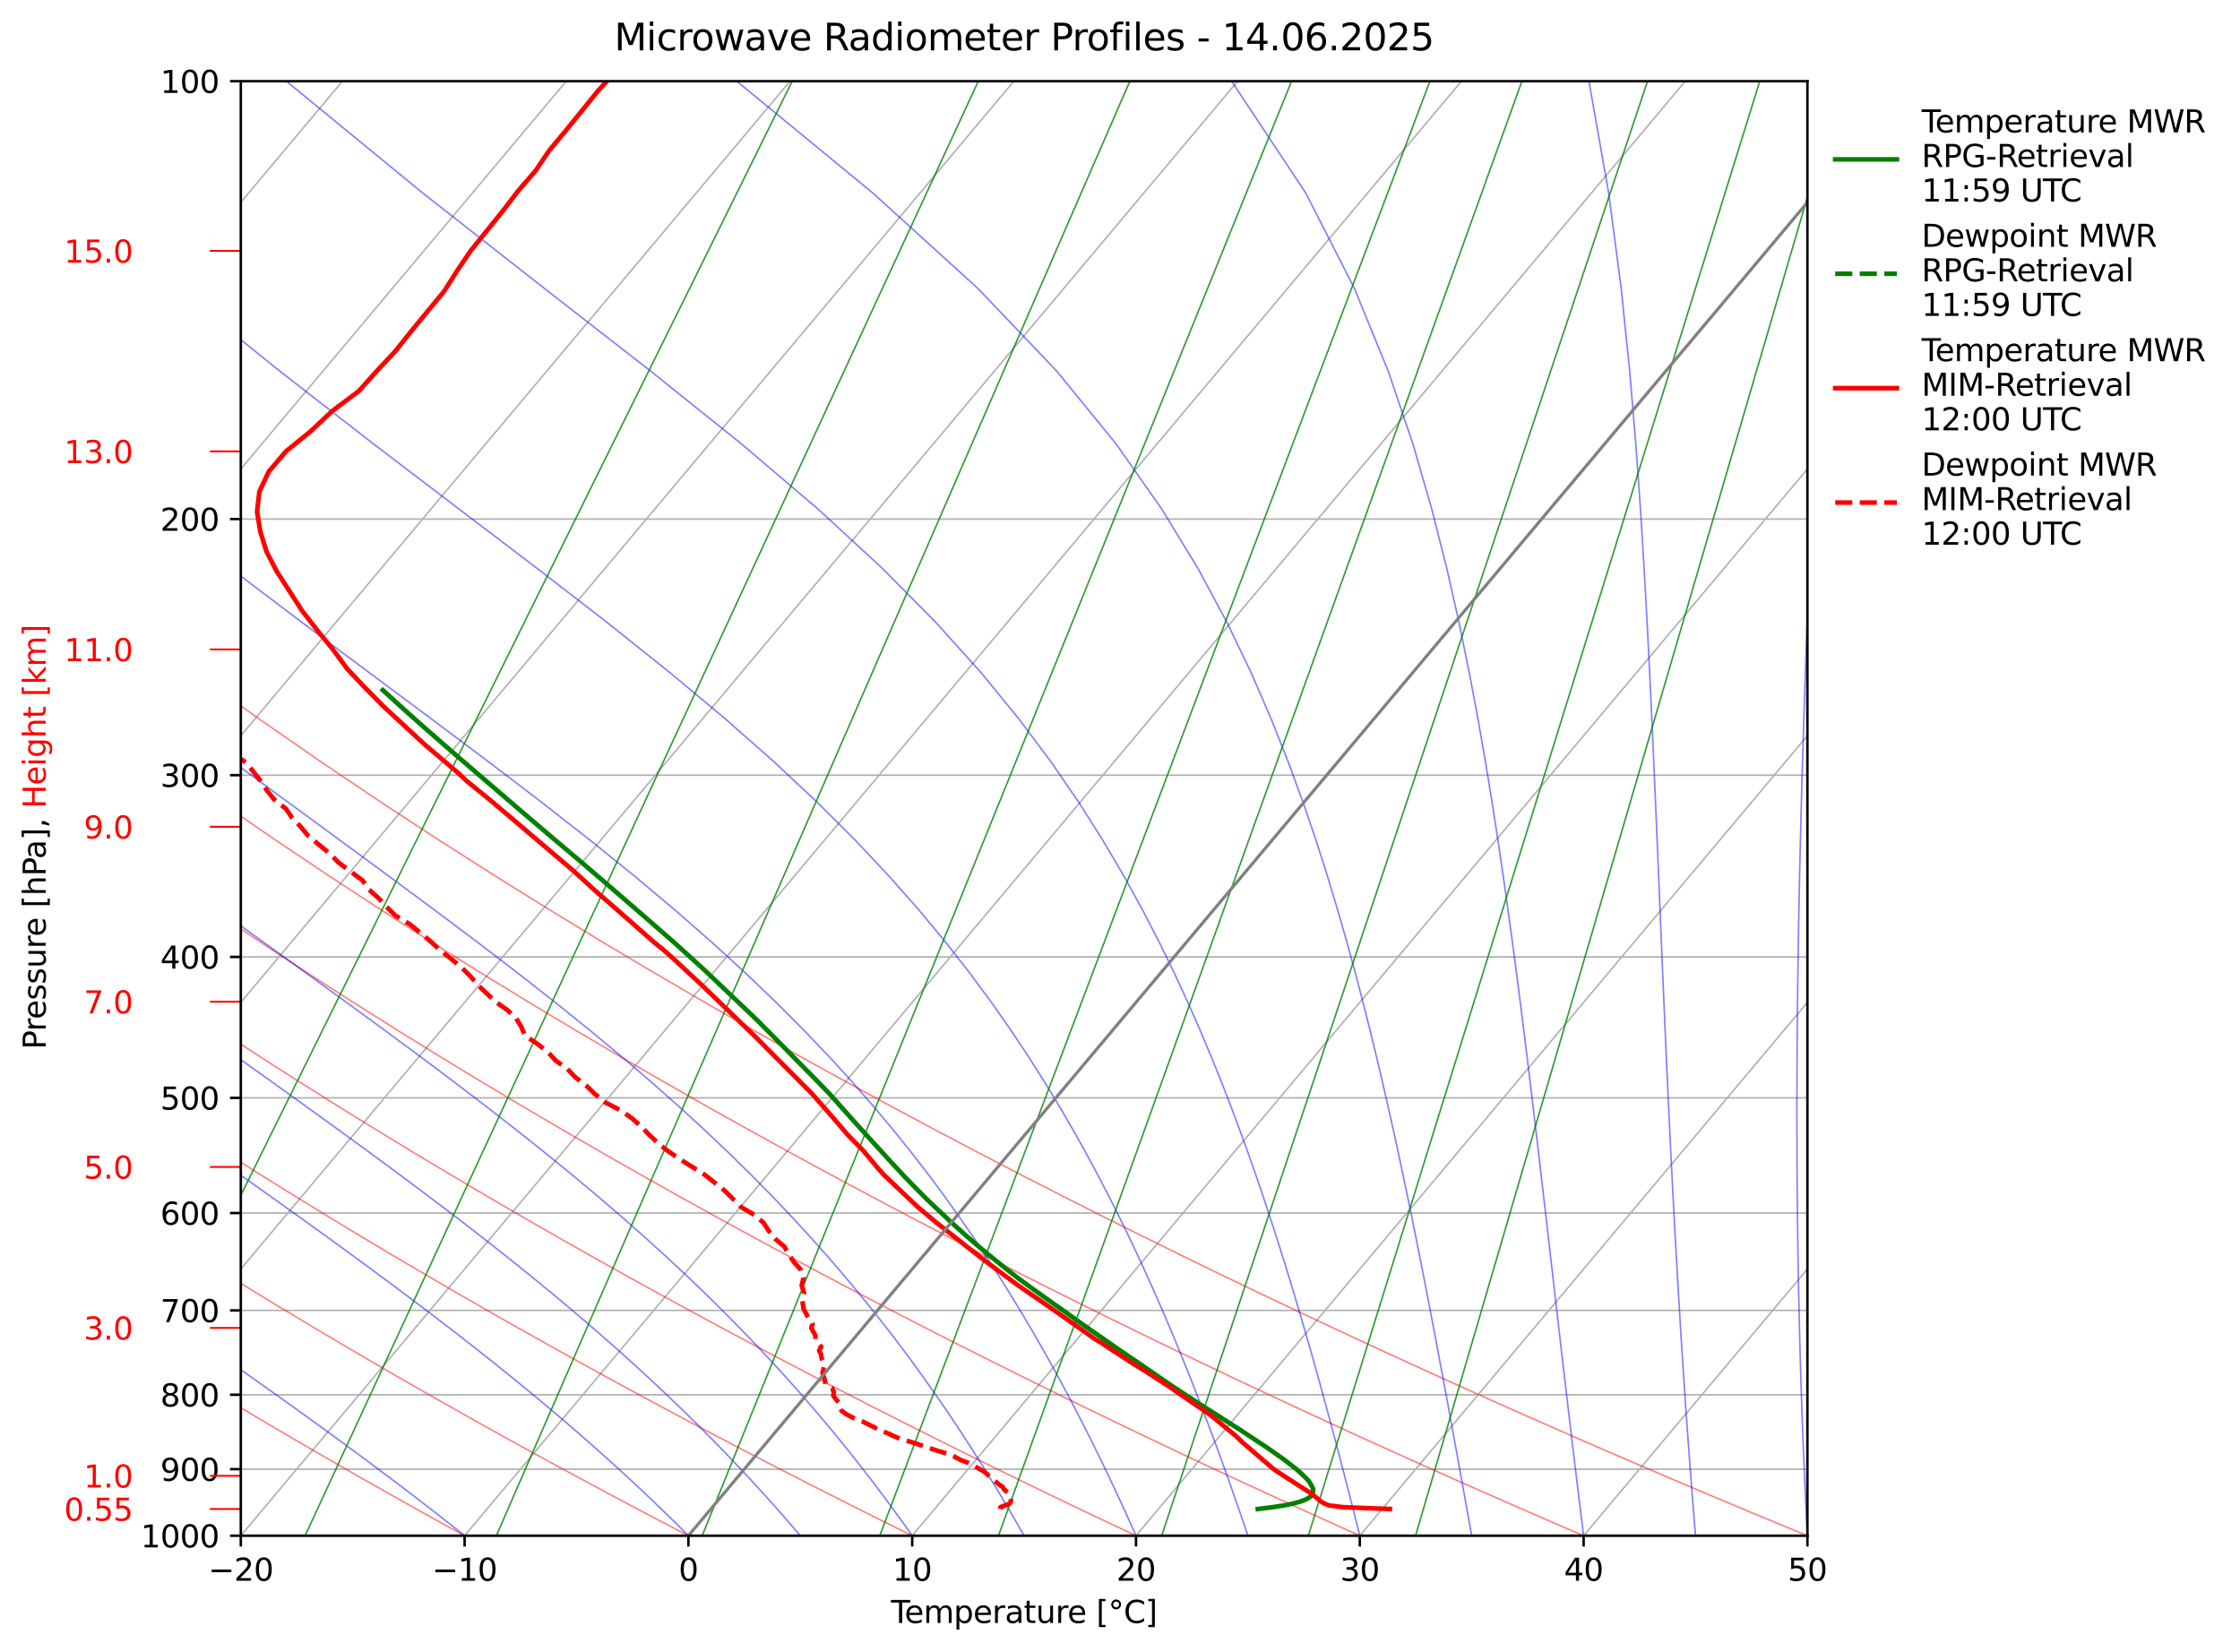 <?xml version="1.0" encoding="utf-8" standalone="no"?>
<!DOCTYPE svg PUBLIC "-//W3C//DTD SVG 1.1//EN"
  "http://www.w3.org/Graphics/SVG/1.1/DTD/svg11.dtd">
<svg xmlns:xlink="http://www.w3.org/1999/xlink" width="725.889pt" height="535.284pt" viewBox="0 0 725.889 535.284" xmlns="http://www.w3.org/2000/svg" version="1.1">
 <defs>
  <style type="text/css">*{stroke-linejoin: round; stroke-linecap: butt}</style>
 </defs>
 <g id="figure_1">
  <g id="patch_1">
   <path d="M 0 535.284 
L 725.889 535.284 
L 725.889 -0 
L 0 -0 
z
" style="fill: #ffffff"/>
  </g>
  <g id="axes_1">
   <g id="patch_2">
    <path d="M 78.036 497.727 
L 585.708 497.727 
L 585.708 26.318 
L 78.036 26.318 
z
" style="fill: #ffffff"/>
   </g>
   <g id="matplotlib.axis_1">
    <g id="xtick_1">
     <g id="line2d_1">
      <path d="M -1 159.763 
L 110.973 26.318 
" clip-path="url(#pf00096e42d)" style="fill: none; stroke: #b0b0b0; stroke-width: 0.5; stroke-linecap: square"/>
     </g>
    </g>
    <g id="xtick_2">
     <g id="line2d_2">
      <path d="M -1 246.194 
L 183.498 26.318 
" clip-path="url(#pf00096e42d)" style="fill: none; stroke: #b0b0b0; stroke-width: 0.5; stroke-linecap: square"/>
     </g>
    </g>
    <g id="xtick_3">
     <g id="line2d_3">
      <path d="M -1 332.625 
L 256.022 26.318 
" clip-path="url(#pf00096e42d)" style="fill: none; stroke: #b0b0b0; stroke-width: 0.5; stroke-linecap: square"/>
     </g>
    </g>
    <g id="xtick_4">
     <g id="line2d_4">
      <path d="M -1 419.056 
L 328.547 26.318 
" clip-path="url(#pf00096e42d)" style="fill: none; stroke: #b0b0b0; stroke-width: 0.5; stroke-linecap: square"/>
     </g>
    </g>
    <g id="xtick_5">
     <g id="line2d_5">
      <path d="M 5.512 497.727 
L 401.071 26.318 
" clip-path="url(#pf00096e42d)" style="fill: none; stroke: #b0b0b0; stroke-width: 0.5; stroke-linecap: square"/>
     </g>
    </g>
    <g id="xtick_6">
     <g id="line2d_6">
      <path d="M 78.036 497.727 
L 473.596 26.318 
" clip-path="url(#pf00096e42d)" style="fill: none; stroke: #b0b0b0; stroke-width: 0.5; stroke-linecap: square"/>
     </g>
     <g id="line2d_7">
      <defs>
       <path id="m65da2261e8" d="M 0 0 
L 0 3.5 
" style="stroke: #000000; stroke-width: 0.8"/>
      </defs>
      <g>
       <use xlink:href="#m65da2261e8" x="78.036" y="497.727" style="stroke: #000000; stroke-width: 0.8"/>
      </g>
     </g>
     <g id="text_1">
      <!-- −20 -->
      <g transform="translate(67.484 512.326) scale(0.1 -0.1)">
       <defs>
        <path id="DejaVuSans-2212" d="M 678 2272 
L 4684 2272 
L 4684 1741 
L 678 1741 
L 678 2272 
z
" transform="scale(0.016)"/>
        <path id="DejaVuSans-32" d="M 1228 531 
L 3431 531 
L 3431 0 
L 469 0 
L 469 531 
Q 828 903 1448 1529 
Q 2069 2156 2228 2338 
Q 2531 2678 2651 2914 
Q 2772 3150 2772 3378 
Q 2772 3750 2511 3984 
Q 2250 4219 1831 4219 
Q 1534 4219 1204 4116 
Q 875 4013 500 3803 
L 500 4441 
Q 881 4594 1212 4672 
Q 1544 4750 1819 4750 
Q 2544 4750 2975 4387 
Q 3406 4025 3406 3419 
Q 3406 3131 3298 2873 
Q 3191 2616 2906 2266 
Q 2828 2175 2409 1742 
Q 1991 1309 1228 531 
z
" transform="scale(0.016)"/>
        <path id="DejaVuSans-30" d="M 2034 4250 
Q 1547 4250 1301 3770 
Q 1056 3291 1056 2328 
Q 1056 1369 1301 889 
Q 1547 409 2034 409 
Q 2525 409 2770 889 
Q 3016 1369 3016 2328 
Q 3016 3291 2770 3770 
Q 2525 4250 2034 4250 
z
M 2034 4750 
Q 2819 4750 3233 4129 
Q 3647 3509 3647 2328 
Q 3647 1150 3233 529 
Q 2819 -91 2034 -91 
Q 1250 -91 836 529 
Q 422 1150 422 2328 
Q 422 3509 836 4129 
Q 1250 4750 2034 4750 
z
" transform="scale(0.016)"/>
       </defs>
       <use xlink:href="#DejaVuSans-2212"/>
       <use xlink:href="#DejaVuSans-32" transform="translate(83.789 0)"/>
       <use xlink:href="#DejaVuSans-30" transform="translate(147.412 0)"/>
      </g>
     </g>
    </g>
    <g id="xtick_7">
     <g id="line2d_8">
      <path d="M 150.561 497.727 
L 546.12 26.318 
" clip-path="url(#pf00096e42d)" style="fill: none; stroke: #b0b0b0; stroke-width: 0.5; stroke-linecap: square"/>
     </g>
     <g id="line2d_9">
      <g>
       <use xlink:href="#m65da2261e8" x="150.561" y="497.727" style="stroke: #000000; stroke-width: 0.8"/>
      </g>
     </g>
     <g id="text_2">
      <!-- −10 -->
      <g transform="translate(140.008 512.326) scale(0.1 -0.1)">
       <defs>
        <path id="DejaVuSans-31" d="M 794 531 
L 1825 531 
L 1825 4091 
L 703 3866 
L 703 4441 
L 1819 4666 
L 2450 4666 
L 2450 531 
L 3481 531 
L 3481 0 
L 794 0 
L 794 531 
z
" transform="scale(0.016)"/>
       </defs>
       <use xlink:href="#DejaVuSans-2212"/>
       <use xlink:href="#DejaVuSans-31" transform="translate(83.789 0)"/>
       <use xlink:href="#DejaVuSans-30" transform="translate(147.412 0)"/>
      </g>
     </g>
    </g>
    <g id="xtick_8">
     <g id="line2d_10">
      <path d="M 223.085 497.727 
L 618.645 26.318 
" clip-path="url(#pf00096e42d)" style="fill: none; stroke: #b0b0b0; stroke-width: 0.5; stroke-linecap: square"/>
     </g>
     <g id="line2d_11">
      <g>
       <use xlink:href="#m65da2261e8" x="223.085" y="497.727" style="stroke: #000000; stroke-width: 0.8"/>
      </g>
     </g>
     <g id="text_3">
      <!-- 0 -->
      <g transform="translate(219.904 512.326) scale(0.1 -0.1)">
       <use xlink:href="#DejaVuSans-30"/>
      </g>
     </g>
    </g>
    <g id="xtick_9">
     <g id="line2d_12">
      <path d="M 295.61 497.727 
L 691.169 26.318 
" clip-path="url(#pf00096e42d)" style="fill: none; stroke: #b0b0b0; stroke-width: 0.5; stroke-linecap: square"/>
     </g>
     <g id="line2d_13">
      <g>
       <use xlink:href="#m65da2261e8" x="295.61" y="497.727" style="stroke: #000000; stroke-width: 0.8"/>
      </g>
     </g>
     <g id="text_4">
      <!-- 10 -->
      <g transform="translate(289.247 512.326) scale(0.1 -0.1)">
       <use xlink:href="#DejaVuSans-31"/>
       <use xlink:href="#DejaVuSans-30" transform="translate(63.623 0)"/>
      </g>
     </g>
    </g>
    <g id="xtick_10">
     <g id="line2d_14">
      <path d="M 368.134 497.727 
L 726.889 70.18 
" clip-path="url(#pf00096e42d)" style="fill: none; stroke: #b0b0b0; stroke-width: 0.5; stroke-linecap: square"/>
     </g>
     <g id="line2d_15">
      <g>
       <use xlink:href="#m65da2261e8" x="368.134" y="497.727" style="stroke: #000000; stroke-width: 0.8"/>
      </g>
     </g>
     <g id="text_5">
      <!-- 20 -->
      <g transform="translate(361.772 512.326) scale(0.1 -0.1)">
       <use xlink:href="#DejaVuSans-32"/>
       <use xlink:href="#DejaVuSans-30" transform="translate(63.623 0)"/>
      </g>
     </g>
    </g>
    <g id="xtick_11">
     <g id="line2d_16">
      <path d="M 440.659 497.727 
L 726.889 156.611 
" clip-path="url(#pf00096e42d)" style="fill: none; stroke: #b0b0b0; stroke-width: 0.5; stroke-linecap: square"/>
     </g>
     <g id="line2d_17">
      <g>
       <use xlink:href="#m65da2261e8" x="440.659" y="497.727" style="stroke: #000000; stroke-width: 0.8"/>
      </g>
     </g>
     <g id="text_6">
      <!-- 30 -->
      <g transform="translate(434.296 512.326) scale(0.1 -0.1)">
       <defs>
        <path id="DejaVuSans-33" d="M 2597 2516 
Q 3050 2419 3304 2112 
Q 3559 1806 3559 1356 
Q 3559 666 3084 287 
Q 2609 -91 1734 -91 
Q 1441 -91 1130 -33 
Q 819 25 488 141 
L 488 750 
Q 750 597 1062 519 
Q 1375 441 1716 441 
Q 2309 441 2620 675 
Q 2931 909 2931 1356 
Q 2931 1769 2642 2001 
Q 2353 2234 1838 2234 
L 1294 2234 
L 1294 2753 
L 1863 2753 
Q 2328 2753 2575 2939 
Q 2822 3125 2822 3475 
Q 2822 3834 2567 4026 
Q 2313 4219 1838 4219 
Q 1578 4219 1281 4162 
Q 984 4106 628 3988 
L 628 4550 
Q 988 4650 1302 4700 
Q 1616 4750 1894 4750 
Q 2613 4750 3031 4423 
Q 3450 4097 3450 3541 
Q 3450 3153 3228 2886 
Q 3006 2619 2597 2516 
z
" transform="scale(0.016)"/>
       </defs>
       <use xlink:href="#DejaVuSans-33"/>
       <use xlink:href="#DejaVuSans-30" transform="translate(63.623 0)"/>
      </g>
     </g>
    </g>
    <g id="xtick_12">
     <g id="line2d_18">
      <path d="M 513.183 497.727 
L 726.889 243.043 
" clip-path="url(#pf00096e42d)" style="fill: none; stroke: #b0b0b0; stroke-width: 0.5; stroke-linecap: square"/>
     </g>
     <g id="line2d_19">
      <g>
       <use xlink:href="#m65da2261e8" x="513.183" y="497.727" style="stroke: #000000; stroke-width: 0.8"/>
      </g>
     </g>
     <g id="text_7">
      <!-- 40 -->
      <g transform="translate(506.821 512.326) scale(0.1 -0.1)">
       <defs>
        <path id="DejaVuSans-34" d="M 2419 4116 
L 825 1625 
L 2419 1625 
L 2419 4116 
z
M 2253 4666 
L 3047 4666 
L 3047 1625 
L 3713 1625 
L 3713 1100 
L 3047 1100 
L 3047 0 
L 2419 0 
L 2419 1100 
L 313 1100 
L 313 1709 
L 2253 4666 
z
" transform="scale(0.016)"/>
       </defs>
       <use xlink:href="#DejaVuSans-34"/>
       <use xlink:href="#DejaVuSans-30" transform="translate(63.623 0)"/>
      </g>
     </g>
    </g>
    <g id="xtick_13">
     <g id="line2d_20">
      <path d="M 585.708 497.727 
L 726.889 329.474 
" clip-path="url(#pf00096e42d)" style="fill: none; stroke: #b0b0b0; stroke-width: 0.5; stroke-linecap: square"/>
     </g>
     <g id="line2d_21">
      <g>
       <use xlink:href="#m65da2261e8" x="585.708" y="497.727" style="stroke: #000000; stroke-width: 0.8"/>
      </g>
     </g>
     <g id="text_8">
      <!-- 50 -->
      <g transform="translate(579.345 512.326) scale(0.1 -0.1)">
       <defs>
        <path id="DejaVuSans-35" d="M 691 4666 
L 3169 4666 
L 3169 4134 
L 1269 4134 
L 1269 2991 
Q 1406 3038 1543 3061 
Q 1681 3084 1819 3084 
Q 2600 3084 3056 2656 
Q 3513 2228 3513 1497 
Q 3513 744 3044 326 
Q 2575 -91 1722 -91 
Q 1428 -91 1123 -41 
Q 819 9 494 109 
L 494 744 
Q 775 591 1075 516 
Q 1375 441 1709 441 
Q 2250 441 2565 725 
Q 2881 1009 2881 1497 
Q 2881 1984 2565 2268 
Q 2250 2553 1709 2553 
Q 1456 2553 1204 2497 
Q 953 2441 691 2322 
L 691 4666 
z
" transform="scale(0.016)"/>
       </defs>
       <use xlink:href="#DejaVuSans-35"/>
       <use xlink:href="#DejaVuSans-30" transform="translate(63.623 0)"/>
      </g>
     </g>
    </g>
    <g id="text_9">
     <!-- Temperature [°C] -->
     <g transform="translate(288.72 526.004) scale(0.1 -0.1)">
      <defs>
       <path id="DejaVuSans-54" d="M -19 4666 
L 3928 4666 
L 3928 4134 
L 2272 4134 
L 2272 0 
L 1638 0 
L 1638 4134 
L -19 4134 
L -19 4666 
z
" transform="scale(0.016)"/>
       <path id="DejaVuSans-65" d="M 3597 1894 
L 3597 1613 
L 953 1613 
Q 991 1019 1311 708 
Q 1631 397 2203 397 
Q 2534 397 2845 478 
Q 3156 559 3463 722 
L 3463 178 
Q 3153 47 2828 -22 
Q 2503 -91 2169 -91 
Q 1331 -91 842 396 
Q 353 884 353 1716 
Q 353 2575 817 3079 
Q 1281 3584 2069 3584 
Q 2775 3584 3186 3129 
Q 3597 2675 3597 1894 
z
M 3022 2063 
Q 3016 2534 2758 2815 
Q 2500 3097 2075 3097 
Q 1594 3097 1305 2825 
Q 1016 2553 972 2059 
L 3022 2063 
z
" transform="scale(0.016)"/>
       <path id="DejaVuSans-6d" d="M 3328 2828 
Q 3544 3216 3844 3400 
Q 4144 3584 4550 3584 
Q 5097 3584 5394 3201 
Q 5691 2819 5691 2113 
L 5691 0 
L 5113 0 
L 5113 2094 
Q 5113 2597 4934 2840 
Q 4756 3084 4391 3084 
Q 3944 3084 3684 2787 
Q 3425 2491 3425 1978 
L 3425 0 
L 2847 0 
L 2847 2094 
Q 2847 2600 2669 2842 
Q 2491 3084 2119 3084 
Q 1678 3084 1418 2786 
Q 1159 2488 1159 1978 
L 1159 0 
L 581 0 
L 581 3500 
L 1159 3500 
L 1159 2956 
Q 1356 3278 1631 3431 
Q 1906 3584 2284 3584 
Q 2666 3584 2933 3390 
Q 3200 3197 3328 2828 
z
" transform="scale(0.016)"/>
       <path id="DejaVuSans-70" d="M 1159 525 
L 1159 -1331 
L 581 -1331 
L 581 3500 
L 1159 3500 
L 1159 2969 
Q 1341 3281 1617 3432 
Q 1894 3584 2278 3584 
Q 2916 3584 3314 3078 
Q 3713 2572 3713 1747 
Q 3713 922 3314 415 
Q 2916 -91 2278 -91 
Q 1894 -91 1617 61 
Q 1341 213 1159 525 
z
M 3116 1747 
Q 3116 2381 2855 2742 
Q 2594 3103 2138 3103 
Q 1681 3103 1420 2742 
Q 1159 2381 1159 1747 
Q 1159 1113 1420 752 
Q 1681 391 2138 391 
Q 2594 391 2855 752 
Q 3116 1113 3116 1747 
z
" transform="scale(0.016)"/>
       <path id="DejaVuSans-72" d="M 2631 2963 
Q 2534 3019 2420 3045 
Q 2306 3072 2169 3072 
Q 1681 3072 1420 2755 
Q 1159 2438 1159 1844 
L 1159 0 
L 581 0 
L 581 3500 
L 1159 3500 
L 1159 2956 
Q 1341 3275 1631 3429 
Q 1922 3584 2338 3584 
Q 2397 3584 2469 3576 
Q 2541 3569 2628 3553 
L 2631 2963 
z
" transform="scale(0.016)"/>
       <path id="DejaVuSans-61" d="M 2194 1759 
Q 1497 1759 1228 1600 
Q 959 1441 959 1056 
Q 959 750 1161 570 
Q 1363 391 1709 391 
Q 2188 391 2477 730 
Q 2766 1069 2766 1631 
L 2766 1759 
L 2194 1759 
z
M 3341 1997 
L 3341 0 
L 2766 0 
L 2766 531 
Q 2569 213 2275 61 
Q 1981 -91 1556 -91 
Q 1019 -91 701 211 
Q 384 513 384 1019 
Q 384 1609 779 1909 
Q 1175 2209 1959 2209 
L 2766 2209 
L 2766 2266 
Q 2766 2663 2505 2880 
Q 2244 3097 1772 3097 
Q 1472 3097 1187 3025 
Q 903 2953 641 2809 
L 641 3341 
Q 956 3463 1253 3523 
Q 1550 3584 1831 3584 
Q 2591 3584 2966 3190 
Q 3341 2797 3341 1997 
z
" transform="scale(0.016)"/>
       <path id="DejaVuSans-74" d="M 1172 4494 
L 1172 3500 
L 2356 3500 
L 2356 3053 
L 1172 3053 
L 1172 1153 
Q 1172 725 1289 603 
Q 1406 481 1766 481 
L 2356 481 
L 2356 0 
L 1766 0 
Q 1100 0 847 248 
Q 594 497 594 1153 
L 594 3053 
L 172 3053 
L 172 3500 
L 594 3500 
L 594 4494 
L 1172 4494 
z
" transform="scale(0.016)"/>
       <path id="DejaVuSans-75" d="M 544 1381 
L 544 3500 
L 1119 3500 
L 1119 1403 
Q 1119 906 1312 657 
Q 1506 409 1894 409 
Q 2359 409 2629 706 
Q 2900 1003 2900 1516 
L 2900 3500 
L 3475 3500 
L 3475 0 
L 2900 0 
L 2900 538 
Q 2691 219 2414 64 
Q 2138 -91 1772 -91 
Q 1169 -91 856 284 
Q 544 659 544 1381 
z
M 1991 3584 
L 1991 3584 
z
" transform="scale(0.016)"/>
       <path id="DejaVuSans-20" transform="scale(0.016)"/>
       <path id="DejaVuSans-5b" d="M 550 4863 
L 1875 4863 
L 1875 4416 
L 1125 4416 
L 1125 -397 
L 1875 -397 
L 1875 -844 
L 550 -844 
L 550 4863 
z
" transform="scale(0.016)"/>
       <path id="DejaVuSans-b0" d="M 1600 4347 
Q 1350 4347 1178 4173 
Q 1006 4000 1006 3750 
Q 1006 3503 1178 3333 
Q 1350 3163 1600 3163 
Q 1850 3163 2022 3333 
Q 2194 3503 2194 3750 
Q 2194 3997 2020 4172 
Q 1847 4347 1600 4347 
z
M 1600 4750 
Q 1800 4750 1984 4673 
Q 2169 4597 2303 4453 
Q 2447 4313 2519 4134 
Q 2591 3956 2591 3750 
Q 2591 3338 2302 3052 
Q 2013 2766 1594 2766 
Q 1172 2766 890 3047 
Q 609 3328 609 3750 
Q 609 4169 896 4459 
Q 1184 4750 1600 4750 
z
" transform="scale(0.016)"/>
       <path id="DejaVuSans-43" d="M 4122 4306 
L 4122 3641 
Q 3803 3938 3442 4084 
Q 3081 4231 2675 4231 
Q 1875 4231 1450 3742 
Q 1025 3253 1025 2328 
Q 1025 1406 1450 917 
Q 1875 428 2675 428 
Q 3081 428 3442 575 
Q 3803 722 4122 1019 
L 4122 359 
Q 3791 134 3420 21 
Q 3050 -91 2638 -91 
Q 1578 -91 968 557 
Q 359 1206 359 2328 
Q 359 3453 968 4101 
Q 1578 4750 2638 4750 
Q 3056 4750 3426 4639 
Q 3797 4528 4122 4306 
z
" transform="scale(0.016)"/>
       <path id="DejaVuSans-5d" d="M 1947 4863 
L 1947 -844 
L 622 -844 
L 622 -397 
L 1369 -397 
L 1369 4416 
L 622 4416 
L 622 4863 
L 1947 4863 
z
" transform="scale(0.016)"/>
      </defs>
      <use xlink:href="#DejaVuSans-54"/>
      <use xlink:href="#DejaVuSans-65" transform="translate(44.084 0)"/>
      <use xlink:href="#DejaVuSans-6d" transform="translate(105.607 0)"/>
      <use xlink:href="#DejaVuSans-70" transform="translate(203.02 0)"/>
      <use xlink:href="#DejaVuSans-65" transform="translate(266.496 0)"/>
      <use xlink:href="#DejaVuSans-72" transform="translate(328.02 0)"/>
      <use xlink:href="#DejaVuSans-61" transform="translate(369.133 0)"/>
      <use xlink:href="#DejaVuSans-74" transform="translate(430.412 0)"/>
      <use xlink:href="#DejaVuSans-75" transform="translate(469.621 0)"/>
      <use xlink:href="#DejaVuSans-72" transform="translate(533 0)"/>
      <use xlink:href="#DejaVuSans-65" transform="translate(571.863 0)"/>
      <use xlink:href="#DejaVuSans-20" transform="translate(633.387 0)"/>
      <use xlink:href="#DejaVuSans-5b" transform="translate(665.174 0)"/>
      <use xlink:href="#DejaVuSans-b0" transform="translate(704.188 0)"/>
      <use xlink:href="#DejaVuSans-43" transform="translate(754.188 0)"/>
      <use xlink:href="#DejaVuSans-5d" transform="translate(824.012 0)"/>
     </g>
    </g>
   </g>
   <g id="matplotlib.axis_2">
    <g id="ytick_1">
     <g id="line2d_22">
      <path d="M 78.036 26.318 
L 585.708 26.318 
" clip-path="url(#pf00096e42d)" style="fill: none; stroke: #b0b0b0; stroke-width: 0.5; stroke-linecap: square"/>
     </g>
     <g id="line2d_23">
      <defs>
       <path id="m0e398e62cd" d="M 0 0 
L -3.5 0 
" style="stroke: #000000; stroke-width: 0.8"/>
      </defs>
      <g>
       <use xlink:href="#m0e398e62cd" x="78.036" y="26.318" style="stroke: #000000; stroke-width: 0.8"/>
      </g>
     </g>
     <g id="text_10">
      <!-- 100 -->
      <g transform="translate(51.949 30.117) scale(0.1 -0.1)">
       <use xlink:href="#DejaVuSans-31"/>
       <use xlink:href="#DejaVuSans-30" transform="translate(63.623 0)"/>
       <use xlink:href="#DejaVuSans-30" transform="translate(127.246 0)"/>
      </g>
     </g>
    </g>
    <g id="ytick_2">
     <g id="line2d_24">
      <path d="M 78.036 168.226 
L 585.708 168.226 
" clip-path="url(#pf00096e42d)" style="fill: none; stroke: #b0b0b0; stroke-width: 0.5; stroke-linecap: square"/>
     </g>
     <g id="line2d_25">
      <g>
       <use xlink:href="#m0e398e62cd" x="78.036" y="168.226" style="stroke: #000000; stroke-width: 0.8"/>
      </g>
     </g>
     <g id="text_11">
      <!-- 200 -->
      <g transform="translate(51.949 172.026) scale(0.1 -0.1)">
       <use xlink:href="#DejaVuSans-32"/>
       <use xlink:href="#DejaVuSans-30" transform="translate(63.623 0)"/>
       <use xlink:href="#DejaVuSans-30" transform="translate(127.246 0)"/>
      </g>
     </g>
    </g>
    <g id="ytick_3">
     <g id="line2d_26">
      <path d="M 78.036 251.237 
L 585.708 251.237 
" clip-path="url(#pf00096e42d)" style="fill: none; stroke: #b0b0b0; stroke-width: 0.5; stroke-linecap: square"/>
     </g>
     <g id="line2d_27">
      <g>
       <use xlink:href="#m0e398e62cd" x="78.036" y="251.237" style="stroke: #000000; stroke-width: 0.8"/>
      </g>
     </g>
     <g id="text_12">
      <!-- 300 -->
      <g transform="translate(51.949 255.037) scale(0.1 -0.1)">
       <use xlink:href="#DejaVuSans-33"/>
       <use xlink:href="#DejaVuSans-30" transform="translate(63.623 0)"/>
       <use xlink:href="#DejaVuSans-30" transform="translate(127.246 0)"/>
      </g>
     </g>
    </g>
    <g id="ytick_4">
     <g id="line2d_28">
      <path d="M 78.036 310.135 
L 585.708 310.135 
" clip-path="url(#pf00096e42d)" style="fill: none; stroke: #b0b0b0; stroke-width: 0.5; stroke-linecap: square"/>
     </g>
     <g id="line2d_29">
      <g>
       <use xlink:href="#m0e398e62cd" x="78.036" y="310.135" style="stroke: #000000; stroke-width: 0.8"/>
      </g>
     </g>
     <g id="text_13">
      <!-- 400 -->
      <g transform="translate(51.949 313.934) scale(0.1 -0.1)">
       <use xlink:href="#DejaVuSans-34"/>
       <use xlink:href="#DejaVuSans-30" transform="translate(63.623 0)"/>
       <use xlink:href="#DejaVuSans-30" transform="translate(127.246 0)"/>
      </g>
     </g>
    </g>
    <g id="ytick_5">
     <g id="line2d_30">
      <path d="M 78.036 355.819 
L 585.708 355.819 
" clip-path="url(#pf00096e42d)" style="fill: none; stroke: #b0b0b0; stroke-width: 0.5; stroke-linecap: square"/>
     </g>
     <g id="line2d_31">
      <g>
       <use xlink:href="#m0e398e62cd" x="78.036" y="355.819" style="stroke: #000000; stroke-width: 0.8"/>
      </g>
     </g>
     <g id="text_14">
      <!-- 500 -->
      <g transform="translate(51.949 359.618) scale(0.1 -0.1)">
       <use xlink:href="#DejaVuSans-35"/>
       <use xlink:href="#DejaVuSans-30" transform="translate(63.623 0)"/>
       <use xlink:href="#DejaVuSans-30" transform="translate(127.246 0)"/>
      </g>
     </g>
    </g>
    <g id="ytick_6">
     <g id="line2d_32">
      <path d="M 78.036 393.146 
L 585.708 393.146 
" clip-path="url(#pf00096e42d)" style="fill: none; stroke: #b0b0b0; stroke-width: 0.5; stroke-linecap: square"/>
     </g>
     <g id="line2d_33">
      <g>
       <use xlink:href="#m0e398e62cd" x="78.036" y="393.146" style="stroke: #000000; stroke-width: 0.8"/>
      </g>
     </g>
     <g id="text_15">
      <!-- 600 -->
      <g transform="translate(51.949 396.945) scale(0.1 -0.1)">
       <defs>
        <path id="DejaVuSans-36" d="M 2113 2584 
Q 1688 2584 1439 2293 
Q 1191 2003 1191 1497 
Q 1191 994 1439 701 
Q 1688 409 2113 409 
Q 2538 409 2786 701 
Q 3034 994 3034 1497 
Q 3034 2003 2786 2293 
Q 2538 2584 2113 2584 
z
M 3366 4563 
L 3366 3988 
Q 3128 4100 2886 4159 
Q 2644 4219 2406 4219 
Q 1781 4219 1451 3797 
Q 1122 3375 1075 2522 
Q 1259 2794 1537 2939 
Q 1816 3084 2150 3084 
Q 2853 3084 3261 2657 
Q 3669 2231 3669 1497 
Q 3669 778 3244 343 
Q 2819 -91 2113 -91 
Q 1303 -91 875 529 
Q 447 1150 447 2328 
Q 447 3434 972 4092 
Q 1497 4750 2381 4750 
Q 2619 4750 2861 4703 
Q 3103 4656 3366 4563 
z
" transform="scale(0.016)"/>
       </defs>
       <use xlink:href="#DejaVuSans-36"/>
       <use xlink:href="#DejaVuSans-30" transform="translate(63.623 0)"/>
       <use xlink:href="#DejaVuSans-30" transform="translate(127.246 0)"/>
      </g>
     </g>
    </g>
    <g id="ytick_7">
     <g id="line2d_34">
      <path d="M 78.036 424.705 
L 585.708 424.705 
" clip-path="url(#pf00096e42d)" style="fill: none; stroke: #b0b0b0; stroke-width: 0.5; stroke-linecap: square"/>
     </g>
     <g id="line2d_35">
      <g>
       <use xlink:href="#m0e398e62cd" x="78.036" y="424.705" style="stroke: #000000; stroke-width: 0.8"/>
      </g>
     </g>
     <g id="text_16">
      <!-- 700 -->
      <g transform="translate(51.949 428.504) scale(0.1 -0.1)">
       <defs>
        <path id="DejaVuSans-37" d="M 525 4666 
L 3525 4666 
L 3525 4397 
L 1831 0 
L 1172 0 
L 2766 4134 
L 525 4134 
L 525 4666 
z
" transform="scale(0.016)"/>
       </defs>
       <use xlink:href="#DejaVuSans-37"/>
       <use xlink:href="#DejaVuSans-30" transform="translate(63.623 0)"/>
       <use xlink:href="#DejaVuSans-30" transform="translate(127.246 0)"/>
      </g>
     </g>
    </g>
    <g id="ytick_8">
     <g id="line2d_36">
      <path d="M 78.036 452.043 
L 585.708 452.043 
" clip-path="url(#pf00096e42d)" style="fill: none; stroke: #b0b0b0; stroke-width: 0.5; stroke-linecap: square"/>
     </g>
     <g id="line2d_37">
      <g>
       <use xlink:href="#m0e398e62cd" x="78.036" y="452.043" style="stroke: #000000; stroke-width: 0.8"/>
      </g>
     </g>
     <g id="text_17">
      <!-- 800 -->
      <g transform="translate(51.949 455.842) scale(0.1 -0.1)">
       <defs>
        <path id="DejaVuSans-38" d="M 2034 2216 
Q 1584 2216 1326 1975 
Q 1069 1734 1069 1313 
Q 1069 891 1326 650 
Q 1584 409 2034 409 
Q 2484 409 2743 651 
Q 3003 894 3003 1313 
Q 3003 1734 2745 1975 
Q 2488 2216 2034 2216 
z
M 1403 2484 
Q 997 2584 770 2862 
Q 544 3141 544 3541 
Q 544 4100 942 4425 
Q 1341 4750 2034 4750 
Q 2731 4750 3128 4425 
Q 3525 4100 3525 3541 
Q 3525 3141 3298 2862 
Q 3072 2584 2669 2484 
Q 3125 2378 3379 2068 
Q 3634 1759 3634 1313 
Q 3634 634 3220 271 
Q 2806 -91 2034 -91 
Q 1263 -91 848 271 
Q 434 634 434 1313 
Q 434 1759 690 2068 
Q 947 2378 1403 2484 
z
M 1172 3481 
Q 1172 3119 1398 2916 
Q 1625 2713 2034 2713 
Q 2441 2713 2670 2916 
Q 2900 3119 2900 3481 
Q 2900 3844 2670 4047 
Q 2441 4250 2034 4250 
Q 1625 4250 1398 4047 
Q 1172 3844 1172 3481 
z
" transform="scale(0.016)"/>
       </defs>
       <use xlink:href="#DejaVuSans-38"/>
       <use xlink:href="#DejaVuSans-30" transform="translate(63.623 0)"/>
       <use xlink:href="#DejaVuSans-30" transform="translate(127.246 0)"/>
      </g>
     </g>
    </g>
    <g id="ytick_9">
     <g id="line2d_38">
      <path d="M 78.036 476.157 
L 585.708 476.157 
" clip-path="url(#pf00096e42d)" style="fill: none; stroke: #b0b0b0; stroke-width: 0.5; stroke-linecap: square"/>
     </g>
     <g id="line2d_39">
      <g>
       <use xlink:href="#m0e398e62cd" x="78.036" y="476.157" style="stroke: #000000; stroke-width: 0.8"/>
      </g>
     </g>
     <g id="text_18">
      <!-- 900 -->
      <g transform="translate(51.949 479.956) scale(0.1 -0.1)">
       <defs>
        <path id="DejaVuSans-39" d="M 703 97 
L 703 672 
Q 941 559 1184 500 
Q 1428 441 1663 441 
Q 2288 441 2617 861 
Q 2947 1281 2994 2138 
Q 2813 1869 2534 1725 
Q 2256 1581 1919 1581 
Q 1219 1581 811 2004 
Q 403 2428 403 3163 
Q 403 3881 828 4315 
Q 1253 4750 1959 4750 
Q 2769 4750 3195 4129 
Q 3622 3509 3622 2328 
Q 3622 1225 3098 567 
Q 2575 -91 1691 -91 
Q 1453 -91 1209 -44 
Q 966 3 703 97 
z
M 1959 2075 
Q 2384 2075 2632 2365 
Q 2881 2656 2881 3163 
Q 2881 3666 2632 3958 
Q 2384 4250 1959 4250 
Q 1534 4250 1286 3958 
Q 1038 3666 1038 3163 
Q 1038 2656 1286 2365 
Q 1534 2075 1959 2075 
z
" transform="scale(0.016)"/>
       </defs>
       <use xlink:href="#DejaVuSans-39"/>
       <use xlink:href="#DejaVuSans-30" transform="translate(63.623 0)"/>
       <use xlink:href="#DejaVuSans-30" transform="translate(127.246 0)"/>
      </g>
     </g>
    </g>
    <g id="ytick_10">
     <g id="line2d_40">
      <path d="M 78.036 497.727 
L 585.708 497.727 
" clip-path="url(#pf00096e42d)" style="fill: none; stroke: #b0b0b0; stroke-width: 0.5; stroke-linecap: square"/>
     </g>
     <g id="line2d_41">
      <g>
       <use xlink:href="#m0e398e62cd" x="78.036" y="497.727" style="stroke: #000000; stroke-width: 0.8"/>
      </g>
     </g>
     <g id="text_19">
      <!-- 1000 -->
      <g transform="translate(45.586 501.526) scale(0.1 -0.1)">
       <use xlink:href="#DejaVuSans-31"/>
       <use xlink:href="#DejaVuSans-30" transform="translate(63.623 0)"/>
       <use xlink:href="#DejaVuSans-30" transform="translate(127.246 0)"/>
       <use xlink:href="#DejaVuSans-30" transform="translate(190.869 0)"/>
      </g>
     </g>
    </g>
    <g id="ytick_11">
     <g id="line2d_42">
      <defs>
       <path id="m443afd099c" d="M 0 0 
L -10 0 
" style="stroke: #ff0000; stroke-width: 0.6"/>
      </defs>
      <g>
       <use xlink:href="#m443afd099c" x="78.036" y="489.065" style="fill: #ff0000; stroke: #ff0000; stroke-width: 0.6"/>
      </g>
     </g>
     <g id="text_20">
      <!-- 0.55 -->
      <g style="fill: #ff0000" transform="translate(20.771 492.864) scale(0.1 -0.1)">
       <defs>
        <path id="DejaVuSans-2e" d="M 684 794 
L 1344 794 
L 1344 0 
L 684 0 
L 684 794 
z
" transform="scale(0.016)"/>
       </defs>
       <use xlink:href="#DejaVuSans-30"/>
       <use xlink:href="#DejaVuSans-2e" transform="translate(63.623 0)"/>
       <use xlink:href="#DejaVuSans-35" transform="translate(95.41 0)"/>
       <use xlink:href="#DejaVuSans-35" transform="translate(159.033 0)"/>
      </g>
     </g>
    </g>
    <g id="ytick_12">
     <g id="line2d_43">
      <g>
       <use xlink:href="#m443afd099c" x="78.036" y="478.313" style="fill: #ff0000; stroke: #ff0000; stroke-width: 0.6"/>
      </g>
     </g>
     <g id="text_21">
      <!-- 1.0 -->
      <g style="fill: #ff0000" transform="translate(27.133 482.112) scale(0.1 -0.1)">
       <use xlink:href="#DejaVuSans-31"/>
       <use xlink:href="#DejaVuSans-2e" transform="translate(63.623 0)"/>
       <use xlink:href="#DejaVuSans-30" transform="translate(95.41 0)"/>
      </g>
     </g>
    </g>
    <g id="ytick_13">
     <g id="line2d_44">
      <g>
       <use xlink:href="#m443afd099c" x="78.036" y="430.367" style="fill: #ff0000; stroke: #ff0000; stroke-width: 0.6"/>
      </g>
     </g>
     <g id="text_22">
      <!-- 3.0 -->
      <g style="fill: #ff0000" transform="translate(27.133 434.166) scale(0.1 -0.1)">
       <use xlink:href="#DejaVuSans-33"/>
       <use xlink:href="#DejaVuSans-2e" transform="translate(63.623 0)"/>
       <use xlink:href="#DejaVuSans-30" transform="translate(95.41 0)"/>
      </g>
     </g>
    </g>
    <g id="ytick_14">
     <g id="line2d_45">
      <g>
       <use xlink:href="#m443afd099c" x="78.036" y="378.203" style="fill: #ff0000; stroke: #ff0000; stroke-width: 0.6"/>
      </g>
     </g>
     <g id="text_23">
      <!-- 5.0 -->
      <g style="fill: #ff0000" transform="translate(27.133 382.003) scale(0.1 -0.1)">
       <use xlink:href="#DejaVuSans-35"/>
       <use xlink:href="#DejaVuSans-2e" transform="translate(63.623 0)"/>
       <use xlink:href="#DejaVuSans-30" transform="translate(95.41 0)"/>
      </g>
     </g>
    </g>
    <g id="ytick_15">
     <g id="line2d_46">
      <g>
       <use xlink:href="#m443afd099c" x="78.036" y="324.64" style="fill: #ff0000; stroke: #ff0000; stroke-width: 0.6"/>
      </g>
     </g>
     <g id="text_24">
      <!-- 7.0 -->
      <g style="fill: #ff0000" transform="translate(27.133 328.439) scale(0.1 -0.1)">
       <use xlink:href="#DejaVuSans-37"/>
       <use xlink:href="#DejaVuSans-2e" transform="translate(63.623 0)"/>
       <use xlink:href="#DejaVuSans-30" transform="translate(95.41 0)"/>
      </g>
     </g>
    </g>
    <g id="ytick_16">
     <g id="line2d_47">
      <g>
       <use xlink:href="#m443afd099c" x="78.036" y="267.96" style="fill: #ff0000; stroke: #ff0000; stroke-width: 0.6"/>
      </g>
     </g>
     <g id="text_25">
      <!-- 9.0 -->
      <g style="fill: #ff0000" transform="translate(27.133 271.76) scale(0.1 -0.1)">
       <use xlink:href="#DejaVuSans-39"/>
       <use xlink:href="#DejaVuSans-2e" transform="translate(63.623 0)"/>
       <use xlink:href="#DejaVuSans-30" transform="translate(95.41 0)"/>
      </g>
     </g>
    </g>
    <g id="ytick_17">
     <g id="line2d_48">
      <g>
       <use xlink:href="#m443afd099c" x="78.036" y="210.484" style="fill: #ff0000; stroke: #ff0000; stroke-width: 0.6"/>
      </g>
     </g>
     <g id="text_26">
      <!-- 11.0 -->
      <g style="fill: #ff0000" transform="translate(20.771 214.284) scale(0.1 -0.1)">
       <use xlink:href="#DejaVuSans-31"/>
       <use xlink:href="#DejaVuSans-31" transform="translate(63.623 0)"/>
       <use xlink:href="#DejaVuSans-2e" transform="translate(127.246 0)"/>
       <use xlink:href="#DejaVuSans-30" transform="translate(159.033 0)"/>
      </g>
     </g>
    </g>
    <g id="ytick_18">
     <g id="line2d_49">
      <g>
       <use xlink:href="#m443afd099c" x="78.036" y="146.288" style="fill: #ff0000; stroke: #ff0000; stroke-width: 0.6"/>
      </g>
     </g>
     <g id="text_27">
      <!-- 13.0 -->
      <g style="fill: #ff0000" transform="translate(20.771 150.087) scale(0.1 -0.1)">
       <use xlink:href="#DejaVuSans-31"/>
       <use xlink:href="#DejaVuSans-33" transform="translate(63.623 0)"/>
       <use xlink:href="#DejaVuSans-2e" transform="translate(127.246 0)"/>
       <use xlink:href="#DejaVuSans-30" transform="translate(159.033 0)"/>
      </g>
     </g>
    </g>
    <g id="ytick_19">
     <g id="line2d_50">
      <g>
       <use xlink:href="#m443afd099c" x="78.036" y="81.313" style="fill: #ff0000; stroke: #ff0000; stroke-width: 0.6"/>
      </g>
     </g>
     <g id="text_28">
      <!-- 15.0 -->
      <g style="fill: #ff0000" transform="translate(20.771 85.112) scale(0.1 -0.1)">
       <use xlink:href="#DejaVuSans-31"/>
       <use xlink:href="#DejaVuSans-35" transform="translate(63.623 0)"/>
       <use xlink:href="#DejaVuSans-2e" transform="translate(127.246 0)"/>
       <use xlink:href="#DejaVuSans-30" transform="translate(159.033 0)"/>
      </g>
     </g>
    </g>
   </g>
   <g id="LineCollection_1">
    <path clip-path="url(#pf00096e42d)" style="fill: none; stroke: #ff0000; stroke-opacity: 0.5; stroke-width: 0.5"/>
    <path d="M 21.885 507.716 
L 15.59 503.901 
L 9.227 500.012 
L 2.795 496.049 
L -1 493.691 
" clip-path="url(#pf00096e42d)" style="fill: none; stroke: #ff0000; stroke-opacity: 0.5; stroke-width: 0.5"/>
    <path d="M 95.427 507.716 
L 88.742 503.901 
L 81.983 500.012 
L 75.15 496.049 
L 68.239 492.008 
L 61.249 487.885 
L 54.177 483.677 
L 47.021 479.381 
L 39.777 474.993 
L 32.444 470.509 
L 25.018 465.924 
L 17.497 461.234 
L 9.876 456.435 
L 2.153 451.52 
L -1 449.492 
" clip-path="url(#pf00096e42d)" style="fill: none; stroke: #ff0000; stroke-opacity: 0.5; stroke-width: 0.5"/>
    <path d="M 168.97 507.716 
L 161.894 503.901 
L 154.739 500.012 
L 147.505 496.049 
L 140.187 492.008 
L 132.784 487.885 
L 125.293 483.677 
L 117.712 479.381 
L 110.037 474.993 
L 102.265 470.509 
L 94.394 465.924 
L 86.42 461.234 
L 78.34 456.435 
L 70.149 451.52 
L 61.844 446.484 
L 53.42 441.322 
L 44.874 436.025 
L 36.201 430.589 
L 27.395 425.003 
L 18.451 419.261 
L 9.364 413.354 
L 0.127 407.271 
L -1 406.519 
" clip-path="url(#pf00096e42d)" style="fill: none; stroke: #ff0000; stroke-opacity: 0.5; stroke-width: 0.5"/>
    <path d="M 242.512 507.716 
L 235.046 503.901 
L 227.496 500.012 
L 219.859 496.049 
L 212.135 492.008 
L 204.319 487.885 
L 196.409 483.677 
L 188.403 479.381 
L 180.296 474.993 
L 172.087 470.509 
L 163.77 465.924 
L 155.344 461.234 
L 146.803 456.435 
L 138.144 451.52 
L 129.363 446.484 
L 120.455 441.322 
L 111.415 436.025 
L 102.239 430.589 
L 92.92 425.003 
L 83.453 419.261 
L 73.832 413.354 
L 64.05 407.271 
L 54.1 401.001 
L 43.975 394.534 
L 33.666 387.855 
L 23.165 380.952 
L 12.461 373.807 
L 1.546 366.404 
L -1 364.648 
" clip-path="url(#pf00096e42d)" style="fill: none; stroke: #ff0000; stroke-opacity: 0.5; stroke-width: 0.5"/>
    <path d="M 316.055 507.716 
L 308.198 503.901 
L 300.252 500.012 
L 292.214 496.049 
L 284.083 492.008 
L 275.854 487.885 
L 267.526 483.677 
L 259.094 479.381 
L 250.556 474.993 
L 241.908 470.509 
L 233.146 465.924 
L 224.267 461.234 
L 215.266 456.435 
L 206.139 451.52 
L 196.882 446.484 
L 187.489 441.322 
L 177.956 436.025 
L 168.276 430.589 
L 158.445 425.003 
L 148.455 419.261 
L 138.3 413.354 
L 127.974 407.271 
L 117.467 401.001 
L 106.772 394.534 
L 95.881 387.855 
L 84.783 380.952 
L 73.468 373.807 
L 61.925 366.404 
L 50.142 358.723 
L 38.106 350.743 
L 25.801 342.439 
L 13.213 333.784 
L 0.323 324.747 
L -1 323.8 
" clip-path="url(#pf00096e42d)" style="fill: none; stroke: #ff0000; stroke-opacity: 0.5; stroke-width: 0.5"/>
    <path d="M 389.597 507.716 
L 381.35 503.901 
L 373.008 500.012 
L 364.569 496.049 
L 356.031 492.008 
L 347.389 487.885 
L 338.642 483.677 
L 329.785 479.381 
L 320.816 474.993 
L 311.729 470.509 
L 302.522 465.924 
L 293.19 461.234 
L 283.73 456.435 
L 274.135 451.52 
L 264.401 446.484 
L 254.524 441.322 
L 244.497 436.025 
L 234.314 430.589 
L 223.97 425.003 
L 213.457 419.261 
L 202.769 413.354 
L 191.897 407.271 
L 180.834 401.001 
L 169.57 394.534 
L 158.096 387.855 
L 146.401 380.952 
L 134.475 373.807 
L 122.305 366.404 
L 109.878 358.723 
L 97.18 350.743 
L 84.195 342.439 
L 70.905 333.784 
L 57.292 324.747 
L 43.335 315.292 
L 29.009 305.379 
L 14.29 294.963 
L -0.853 283.987 
L -1 283.877 
" clip-path="url(#pf00096e42d)" style="fill: none; stroke: #ff0000; stroke-opacity: 0.5; stroke-width: 0.5"/>
    <path d="M 463.14 507.716 
L 454.502 503.901 
L 445.764 500.012 
L 436.924 496.049 
L 427.979 492.008 
L 418.924 487.885 
L 409.758 483.677 
L 400.476 479.381 
L 391.075 474.993 
L 381.55 470.509 
L 371.898 465.924 
L 362.114 461.234 
L 352.193 456.435 
L 342.13 451.52 
L 331.92 446.484 
L 321.558 441.322 
L 311.038 436.025 
L 300.352 430.589 
L 289.495 425.003 
L 278.459 419.261 
L 267.237 413.354 
L 255.821 407.271 
L 244.2 401.001 
L 232.367 394.534 
L 220.31 387.855 
L 208.019 380.952 
L 195.482 373.807 
L 182.685 366.404 
L 169.614 358.723 
L 156.255 350.743 
L 142.589 342.439 
L 128.598 333.784 
L 114.262 324.747 
L 99.558 315.292 
L 84.46 305.379 
L 68.94 294.963 
L 52.967 283.987 
L 36.505 272.39 
L 19.513 260.096 
L 1.944 247.016 
L -1 244.755 
" clip-path="url(#pf00096e42d)" style="fill: none; stroke: #ff0000; stroke-opacity: 0.5; stroke-width: 0.5"/>
    <path d="M 536.683 507.716 
L 527.654 503.901 
L 518.52 500.012 
L 509.279 496.049 
L 499.926 492.008 
L 490.46 487.885 
L 480.874 483.677 
L 471.168 479.381 
L 461.335 474.993 
L 451.372 470.509 
L 441.274 465.924 
L 431.037 461.234 
L 420.656 456.435 
L 410.125 451.52 
L 399.44 446.484 
L 388.593 441.322 
L 377.578 436.025 
L 366.39 430.589 
L 355.02 425.003 
L 343.462 419.261 
L 331.706 413.354 
L 319.744 407.271 
L 307.567 401.001 
L 295.164 394.534 
L 282.525 387.855 
L 269.637 380.952 
L 256.489 373.807 
L 243.065 366.404 
L 229.35 358.723 
L 215.329 350.743 
L 200.983 342.439 
L 186.291 333.784 
L 171.232 324.747 
L 155.78 315.292 
L 139.91 305.379 
L 123.59 294.963 
L 106.787 283.987 
L 89.46 272.39 
L 71.567 260.096 
L 53.057 247.016 
L 33.873 233.043 
L 13.946 218.047 
L -1 206.389 
" clip-path="url(#pf00096e42d)" style="fill: none; stroke: #ff0000; stroke-opacity: 0.5; stroke-width: 0.5"/>
    <path d="M 610.225 507.716 
L 600.806 503.901 
L 591.276 500.012 
L 581.634 496.049 
L 571.874 492.008 
L 561.995 487.885 
L 551.991 483.677 
L 541.859 479.381 
L 531.594 474.993 
L 521.193 470.509 
L 510.65 465.924 
L 499.961 461.234 
L 489.119 456.435 
L 478.121 451.52 
L 466.959 446.484 
L 455.627 441.322 
L 444.119 436.025 
L 432.428 430.589 
L 420.545 425.003 
L 408.464 419.261 
L 396.174 413.354 
L 383.667 407.271 
L 370.933 401.001 
L 357.961 394.534 
L 344.74 387.855 
L 331.256 380.952 
L 317.495 373.807 
L 303.445 366.404 
L 289.086 358.723 
L 274.404 350.743 
L 259.376 342.439 
L 243.983 333.784 
L 228.201 324.747 
L 212.003 315.292 
L 195.361 305.379 
L 178.241 294.963 
L 160.606 283.987 
L 142.416 272.39 
L 123.622 260.096 
L 104.17 247.016 
L 83.999 233.043 
L 63.034 218.047 
L 41.19 201.864 
L 18.366 184.292 
L -1 168.734 
" clip-path="url(#pf00096e42d)" style="fill: none; stroke: #ff0000; stroke-opacity: 0.5; stroke-width: 0.5"/>
   </g>
   <g id="LineCollection_2">
    <path clip-path="url(#pf00096e42d)" style="fill: none; stroke: #0000ff; stroke-opacity: 0.5; stroke-width: 0.5"/>
    <path d="M 20.31 507.716 
L 14.659 503.901 
L 8.898 500.012 
L 3.026 496.049 
L -1 493.331 
" clip-path="url(#pf00096e42d)" style="fill: none; stroke: #0000ff; stroke-opacity: 0.5; stroke-width: 0.5"/>
    <path d="M 92.098 507.716 
L 86.757 503.901 
L 81.275 500.012 
L 75.651 496.049 
L 69.881 492.008 
L 63.963 487.885 
L 57.895 483.677 
L 51.674 479.381 
L 45.299 474.993 
L 38.768 470.509 
L 32.078 465.924 
L 25.229 461.234 
L 18.218 456.435 
L 11.044 451.52 
L 3.705 446.484 
L -1 443.248 
" clip-path="url(#pf00096e42d)" style="fill: none; stroke: #0000ff; stroke-opacity: 0.5; stroke-width: 0.5"/>
    <path d="M 162.862 507.716 
L 158.215 503.901 
L 153.413 500.012 
L 148.452 496.049 
L 143.325 492.008 
L 138.026 487.885 
L 132.549 483.677 
L 126.889 479.381 
L 121.039 474.993 
L 114.994 470.509 
L 108.748 465.924 
L 102.295 461.234 
L 95.632 456.435 
L 88.752 451.52 
L 81.652 446.484 
L 74.327 441.322 
L 66.773 436.025 
L 58.987 430.589 
L 50.967 425.003 
L 42.708 419.261 
L 34.208 413.354 
L 25.465 407.271 
L 16.477 401.001 
L 7.24 394.534 
L -1 388.733 
" clip-path="url(#pf00096e42d)" style="fill: none; stroke: #0000ff; stroke-opacity: 0.5; stroke-width: 0.5"/>
    <path d="M 232.797 507.716 
L 229.14 503.901 
L 225.347 500.012 
L 221.41 496.049 
L 217.321 492.008 
L 213.071 487.885 
L 208.653 483.677 
L 204.056 479.381 
L 199.27 474.993 
L 194.286 470.509 
L 189.092 465.924 
L 183.677 461.234 
L 178.029 456.435 
L 172.138 451.52 
L 165.989 446.484 
L 159.573 441.322 
L 152.875 436.025 
L 145.884 430.589 
L 138.589 425.003 
L 130.977 419.261 
L 123.038 413.354 
L 114.762 407.271 
L 106.138 401.001 
L 97.159 394.534 
L 87.817 387.855 
L 78.105 380.952 
L 68.018 373.807 
L 57.55 366.404 
L 46.698 358.723 
L 35.457 350.743 
L 23.823 342.439 
L 11.792 333.784 
L -0.643 324.747 
L -1 324.483 
" clip-path="url(#pf00096e42d)" style="fill: none; stroke: #0000ff; stroke-opacity: 0.5; stroke-width: 0.5"/>
    <path d="M 267.628 507.716 
L 264.511 503.901 
L 261.276 500.012 
L 257.918 496.049 
L 254.428 492.008 
L 250.797 487.885 
L 247.018 483.677 
L 243.08 479.381 
L 238.973 474.993 
L 234.687 470.509 
L 230.21 465.924 
L 225.529 461.234 
L 220.631 456.435 
L 215.501 451.52 
L 210.126 446.484 
L 204.488 441.322 
L 198.572 436.025 
L 192.36 430.589 
L 185.835 425.003 
L 178.977 419.261 
L 171.769 413.354 
L 164.192 407.271 
L 156.227 401.001 
L 147.857 394.534 
L 139.064 387.855 
L 129.832 380.952 
L 120.146 373.807 
L 109.994 366.404 
L 99.364 358.723 
L 88.247 350.743 
L 76.635 342.439 
L 64.521 333.784 
L 51.901 324.747 
L 38.768 315.292 
L 25.116 305.379 
L 10.938 294.963 
L -1 286.058 
" clip-path="url(#pf00096e42d)" style="fill: none; stroke: #0000ff; stroke-opacity: 0.5; stroke-width: 0.5"/>
    <path d="M 302.478 507.716 
L 299.89 503.901 
L 297.208 500.012 
L 294.425 496.049 
L 291.535 492.008 
L 288.53 487.885 
L 285.402 483.677 
L 282.144 479.381 
L 278.746 474.993 
L 275.199 470.509 
L 271.49 465.924 
L 267.61 461.234 
L 263.544 456.435 
L 259.28 451.52 
L 254.801 446.484 
L 250.091 441.322 
L 245.133 436.025 
L 239.907 430.589 
L 234.392 425.003 
L 228.566 419.261 
L 222.404 413.354 
L 215.881 407.271 
L 208.97 401.001 
L 201.643 394.534 
L 193.869 387.855 
L 185.618 380.952 
L 176.861 373.807 
L 167.568 366.404 
L 157.709 358.723 
L 147.257 350.743 
L 136.19 342.439 
L 124.484 333.784 
L 112.123 324.747 
L 99.093 315.292 
L 85.383 305.379 
L 70.984 294.963 
L 55.889 283.987 
L 40.09 272.39 
L 23.576 260.096 
L 6.331 247.016 
L -1 241.326 
" clip-path="url(#pf00096e42d)" style="fill: none; stroke: #0000ff; stroke-opacity: 0.5; stroke-width: 0.5"/>
    <path d="M 337.417 507.716 
L 335.325 503.901 
L 333.16 500.012 
L 330.918 496.049 
L 328.594 492.008 
L 326.182 487.885 
L 323.675 483.677 
L 321.068 479.381 
L 318.353 474.993 
L 315.523 470.509 
L 312.568 465.924 
L 309.479 461.234 
L 306.245 456.435 
L 302.855 451.52 
L 299.296 446.484 
L 295.555 441.322 
L 291.614 436.025 
L 287.457 430.589 
L 283.064 425.003 
L 278.414 419.261 
L 273.484 413.354 
L 268.246 407.271 
L 262.672 401.001 
L 256.73 394.534 
L 250.383 387.855 
L 243.594 380.952 
L 236.32 373.807 
L 228.514 366.404 
L 220.129 358.723 
L 211.113 350.743 
L 201.412 342.439 
L 190.974 333.784 
L 179.747 324.747 
L 167.68 315.292 
L 154.729 305.379 
L 140.858 294.963 
L 126.037 283.987 
L 110.244 272.39 
L 93.464 260.096 
L 75.688 247.016 
L 56.904 233.043 
L 37.095 218.047 
L 16.233 201.864 
L -1 188.076 
" clip-path="url(#pf00096e42d)" style="fill: none; stroke: #0000ff; stroke-opacity: 0.5; stroke-width: 0.5"/>
    <path d="M 372.493 507.716 
L 370.845 503.901 
L 369.144 500.012 
L 367.387 496.049 
L 365.571 492.008 
L 363.691 487.885 
L 361.743 483.677 
L 359.722 479.381 
L 357.624 474.993 
L 355.442 470.509 
L 353.17 465.924 
L 350.802 461.234 
L 348.329 456.435 
L 345.744 451.52 
L 343.037 446.484 
L 340.197 441.322 
L 337.213 436.025 
L 334.072 430.589 
L 330.759 425.003 
L 327.258 419.261 
L 323.55 413.354 
L 319.613 407.271 
L 315.425 401.001 
L 310.958 394.534 
L 306.181 387.855 
L 301.059 380.952 
L 295.552 373.807 
L 289.615 366.404 
L 283.195 358.723 
L 276.233 350.743 
L 268.663 342.439 
L 260.408 333.784 
L 251.384 324.747 
L 241.499 315.292 
L 230.655 305.379 
L 218.745 294.963 
L 205.667 283.987 
L 191.319 272.39 
L 175.612 260.096 
L 158.472 247.016 
L 139.849 233.043 
L 119.711 218.047 
L 98.04 201.864 
L 74.821 184.292 
L 50.027 165.069 
L 23.595 143.851 
L -1 123.193 
" clip-path="url(#pf00096e42d)" style="fill: none; stroke: #0000ff; stroke-opacity: 0.5; stroke-width: 0.5"/>
    <path d="M 407.733 507.716 
L 406.468 503.901 
L 405.167 500.012 
L 403.828 496.049 
L 402.448 492.008 
L 401.024 487.885 
L 399.555 483.677 
L 398.036 479.381 
L 396.465 474.993 
L 394.838 470.509 
L 393.15 465.924 
L 391.398 461.234 
L 389.575 456.435 
L 387.678 451.52 
L 385.699 446.484 
L 383.632 441.322 
L 381.469 436.025 
L 379.201 430.589 
L 376.819 425.003 
L 374.313 419.261 
L 371.669 413.354 
L 368.875 407.271 
L 365.913 401.001 
L 362.766 394.534 
L 359.412 387.855 
L 355.828 380.952 
L 351.984 373.807 
L 347.849 366.404 
L 343.384 358.723 
L 338.544 350.743 
L 333.274 342.439 
L 327.513 333.784 
L 321.184 324.747 
L 314.198 315.292 
L 306.448 305.379 
L 297.807 294.963 
L 288.124 283.987 
L 277.224 272.39 
L 264.905 260.096 
L 250.945 247.016 
L 235.105 233.043 
L 217.154 218.047 
L 196.887 201.864 
L 174.153 184.292 
L 148.866 165.069 
L 120.996 143.851 
L 90.523 120.178 
L 57.377 93.406 
L 21.36 62.598 
L -1 41.949 
" clip-path="url(#pf00096e42d)" style="fill: none; stroke: #0000ff; stroke-opacity: 0.5; stroke-width: 0.5"/>
    <path d="M 443.144 507.716 
L 442.199 503.901 
L 441.23 500.012 
L 440.238 496.049 
L 439.219 492.008 
L 438.174 487.885 
L 437.099 483.677 
L 435.994 479.381 
L 434.855 474.993 
L 433.682 470.509 
L 432.471 465.924 
L 431.22 461.234 
L 429.925 456.435 
L 428.585 451.52 
L 427.194 446.484 
L 425.75 441.322 
L 424.246 436.025 
L 422.68 430.589 
L 421.044 425.003 
L 419.333 419.261 
L 417.539 413.354 
L 415.655 407.271 
L 413.67 401.001 
L 411.575 394.534 
L 409.358 387.855 
L 407.003 380.952 
L 404.495 373.807 
L 401.815 366.404 
L 398.94 358.723 
L 395.843 350.743 
L 392.493 342.439 
L 388.852 333.784 
L 384.873 324.747 
L 380.502 315.292 
L 375.667 305.379 
L 370.285 294.963 
L 364.247 283.987 
L 357.419 272.39 
L 349.628 260.096 
L 340.655 247.016 
L 330.216 233.043 
L 317.95 218.047 
L 303.403 201.864 
L 286.022 184.292 
L 265.178 165.069 
L 240.243 143.851 
L 210.712 120.178 
L 176.323 93.406 
L 137.034 62.598 
L 92.794 26.318 
" clip-path="url(#pf00096e42d)" style="fill: none; stroke: #0000ff; stroke-opacity: 0.5; stroke-width: 0.5"/>
    <path d="M 478.718 507.716 
L 478.032 503.901 
L 477.332 500.012 
L 476.619 496.049 
L 475.891 492.008 
L 475.148 487.885 
L 474.388 483.677 
L 473.611 479.381 
L 472.816 474.993 
L 472.002 470.509 
L 471.166 465.924 
L 470.309 461.234 
L 469.427 456.435 
L 468.521 451.52 
L 467.587 446.484 
L 466.623 441.322 
L 465.628 436.025 
L 464.599 430.589 
L 463.532 425.003 
L 462.426 419.261 
L 461.275 413.354 
L 460.076 407.271 
L 458.824 401.001 
L 457.513 394.534 
L 456.139 387.855 
L 454.693 380.952 
L 453.167 373.807 
L 451.552 366.404 
L 449.836 358.723 
L 448.007 350.743 
L 446.048 342.439 
L 443.941 333.784 
L 441.663 324.747 
L 439.187 315.292 
L 436.478 305.379 
L 433.494 294.963 
L 430.182 283.987 
L 426.474 272.39 
L 422.282 260.096 
L 417.492 247.016 
L 411.948 233.043 
L 405.441 218.047 
L 397.677 201.864 
L 388.241 184.292 
L 376.531 165.069 
L 361.665 143.851 
L 342.355 120.178 
L 316.814 93.406 
L 282.89 62.598 
L 238.756 26.318 
" clip-path="url(#pf00096e42d)" style="fill: none; stroke: #0000ff; stroke-opacity: 0.5; stroke-width: 0.5"/>
    <path d="M 514.441 507.716 
L 513.958 503.901 
L 513.469 500.012 
L 512.974 496.049 
L 512.473 492.008 
L 511.964 487.885 
L 511.449 483.677 
L 510.926 479.381 
L 510.395 474.993 
L 509.855 470.509 
L 509.307 465.924 
L 508.749 461.234 
L 508.181 456.435 
L 507.602 451.52 
L 507.012 446.484 
L 506.409 441.322 
L 505.793 436.025 
L 505.163 430.589 
L 504.517 425.003 
L 503.855 419.261 
L 503.174 413.354 
L 502.473 407.271 
L 501.751 401.001 
L 501.005 394.534 
L 500.232 387.855 
L 499.431 380.952 
L 498.596 373.807 
L 497.726 366.404 
L 496.815 358.723 
L 495.858 350.743 
L 494.848 342.439 
L 493.779 333.784 
L 492.641 324.747 
L 491.423 315.292 
L 490.112 305.379 
L 488.691 294.963 
L 487.139 283.987 
L 485.43 272.39 
L 483.528 260.096 
L 481.39 247.016 
L 478.954 233.043 
L 476.139 218.047 
L 472.831 201.864 
L 468.864 184.292 
L 463.996 165.069 
L 457.851 143.851 
L 449.822 120.178 
L 438.877 93.406 
L 423.153 62.598 
L 399.111 26.318 
" clip-path="url(#pf00096e42d)" style="fill: none; stroke: #0000ff; stroke-opacity: 0.5; stroke-width: 0.5"/>
    <path d="M 550.294 507.716 
L 549.965 503.901 
L 549.636 500.012 
L 549.307 496.049 
L 548.976 492.008 
L 548.645 487.885 
L 548.312 483.677 
L 547.979 479.381 
L 547.646 474.993 
L 547.311 470.509 
L 546.976 465.924 
L 546.64 461.234 
L 546.302 456.435 
L 545.964 451.52 
L 545.626 446.484 
L 545.286 441.322 
L 544.945 436.025 
L 544.603 430.589 
L 544.26 425.003 
L 543.916 419.261 
L 543.57 413.354 
L 543.223 407.271 
L 542.874 401.001 
L 542.523 394.534 
L 542.17 387.855 
L 541.815 380.952 
L 541.456 373.807 
L 541.094 366.404 
L 540.728 358.723 
L 540.357 350.743 
L 539.98 342.439 
L 539.596 333.784 
L 539.202 324.747 
L 538.798 315.292 
L 538.38 305.379 
L 537.945 294.963 
L 537.489 283.987 
L 537.005 272.39 
L 536.485 260.096 
L 535.92 247.016 
L 535.293 233.043 
L 534.586 218.047 
L 533.768 201.864 
L 532.796 184.292 
L 531.607 165.069 
L 530.098 143.851 
L 528.107 120.178 
L 525.349 93.406 
L 521.304 62.598 
L 514.911 26.318 
" clip-path="url(#pf00096e42d)" style="fill: none; stroke: #0000ff; stroke-opacity: 0.5; stroke-width: 0.5"/>
    <path d="M 586.257 507.716 
L 586.042 503.901 
L 585.829 500.012 
L 585.62 496.049 
L 585.413 492.008 
L 585.21 487.885 
L 585.011 483.677 
L 584.815 479.381 
L 584.623 474.993 
L 584.436 470.509 
L 584.253 465.924 
L 584.075 461.234 
L 583.902 456.435 
L 583.735 451.52 
L 583.575 446.484 
L 583.42 441.322 
L 583.273 436.025 
L 583.133 430.589 
L 583.001 425.003 
L 582.878 419.261 
L 582.765 413.354 
L 582.662 407.271 
L 582.569 401.001 
L 582.489 394.534 
L 582.421 387.855 
L 582.367 380.952 
L 582.329 373.807 
L 582.307 366.404 
L 582.303 358.723 
L 582.319 350.743 
L 582.356 342.439 
L 582.417 333.784 
L 582.504 324.747 
L 582.62 315.292 
L 582.767 305.379 
L 582.949 294.963 
L 583.17 283.987 
L 583.435 272.39 
L 583.748 260.096 
L 584.115 247.016 
L 584.542 233.043 
L 585.038 218.047 
L 585.61 201.864 
L 586.267 184.292 
L 587.02 165.069 
L 587.876 143.851 
L 588.842 120.178 
L 589.913 93.406 
L 591.058 62.598 
L 592.175 26.318 
" clip-path="url(#pf00096e42d)" style="fill: none; stroke: #0000ff; stroke-opacity: 0.5; stroke-width: 0.5"/>
   </g>
   <g id="LineCollection_3">
    <path d="M 23.435 497.727 
L 256.717 26.318 
" clip-path="url(#pf00096e42d)" style="fill: none; stroke: #008000; stroke-opacity: 0.8; stroke-width: 0.5"/>
    <path d="M 98.865 497.727 
L 317.026 26.318 
" clip-path="url(#pf00096e42d)" style="fill: none; stroke: #008000; stroke-opacity: 0.8; stroke-width: 0.5"/>
    <path d="M 160.853 497.727 
L 366.141 26.318 
" clip-path="url(#pf00096e42d)" style="fill: none; stroke: #008000; stroke-opacity: 0.8; stroke-width: 0.5"/>
    <path d="M 227.545 497.727 
L 418.54 26.318 
" clip-path="url(#pf00096e42d)" style="fill: none; stroke: #008000; stroke-opacity: 0.8; stroke-width: 0.5"/>
    <path d="M 285.088 497.727 
L 463.386 26.318 
" clip-path="url(#pf00096e42d)" style="fill: none; stroke: #008000; stroke-opacity: 0.8; stroke-width: 0.5"/>
    <path d="M 323.566 497.727 
L 493.186 26.318 
" clip-path="url(#pf00096e42d)" style="fill: none; stroke: #008000; stroke-opacity: 0.8; stroke-width: 0.5"/>
    <path d="M 376.438 497.727 
L 533.892 26.318 
" clip-path="url(#pf00096e42d)" style="fill: none; stroke: #008000; stroke-opacity: 0.8; stroke-width: 0.5"/>
    <path d="M 423.982 497.727 
L 570.26 26.318 
" clip-path="url(#pf00096e42d)" style="fill: none; stroke: #008000; stroke-opacity: 0.8; stroke-width: 0.5"/>
    <path d="M 458.724 497.727 
L 596.695 26.318 
" clip-path="url(#pf00096e42d)" style="fill: none; stroke: #008000; stroke-opacity: 0.8; stroke-width: 0.5"/>
   </g>
   <g id="line2d_51">
    <path d="M 407.605 489.071 
L 409.498 488.836 
L 412.406 488.484 
L 416.207 487.898 
L 419.017 487.312 
L 421.148 486.727 
L 423.067 486.026 
L 424.288 485.325 
L 425.176 484.624 
L 425.402 483.923 
L 425.531 483.222 
L 425.516 482.521 
L 425.179 481.82 
L 424.8 481.118 
L 424.382 480.416 
L 423.864 479.713 
L 423.177 479.011 
L 422.445 478.308 
L 421.717 477.604 
L 420.953 476.9 
L 419.831 475.96 
L 418.63 475.02 
L 417.436 474.079 
L 416.211 473.137 
L 414.906 472.194 
L 413.55 471.25 
L 412.212 470.305 
L 410.85 469.359 
L 409.455 468.413 
L 407.995 467.465 
L 406.577 466.516 
L 405.141 465.566 
L 403.694 464.616 
L 402.266 463.664 
L 400.792 462.711 
L 399.272 461.758 
L 397.777 460.803 
L 395.539 459.369 
L 393.297 457.932 
L 391.018 456.494 
L 388.753 455.053 
L 386.536 453.609 
L 384.337 452.163 
L 382.133 450.715 
L 379.927 449.265 
L 377.766 447.812 
L 375.636 446.356 
L 372.507 444.169 
L 369.308 441.977 
L 366.044 439.779 
L 362.825 437.576 
L 359.638 435.367 
L 356.452 433.153 
L 353.252 430.934 
L 350.794 429.204 
L 347.31 426.727 
L 343.851 424.243 
L 340.327 421.752 
L 336.803 419.255 
L 333.324 416.75 
L 329.905 414.239 
L 326.652 411.721 
L 323.505 409.196 
L 320.392 406.665 
L 317.313 404.127 
L 312.863 400.308 
L 308.612 396.474 
L 304.512 392.626 
L 300.431 388.763 
L 296.576 384.887 
L 292.811 380.996 
L 289.192 377.091 
L 287.989 375.787 
L 283.212 370.553 
L 278.431 365.294 
L 273.708 360.011 
L 268.991 354.701 
L 263.839 349.366 
L 258.525 344.003 
L 253.252 338.612 
L 245.191 330.473 
L 236.561 322.267 
L 227.864 313.991 
L 218.66 305.643 
L 209.008 297.219 
L 199.192 288.716 
L 189.225 280.131 
L 178.951 271.461 
L 168.67 262.703 
L 158.377 253.856 
L 147.961 244.915 
L 137.602 235.88 
L 130.786 229.803 
L 124.056 223.682 
" clip-path="url(#pf00096e42d)" style="fill: none; stroke: #008000; stroke-width: 1.5; stroke-linecap: square"/>
   </g>
   <g id="line2d_52">
    <path clip-path="url(#pf00096e42d)" style="fill: none; stroke-dasharray: 5.55,2.4; stroke-dashoffset: 0; stroke: #008000; stroke-width: 1.5"/>
   </g>
   <g id="line2d_53">
    <path d="M 450.415 489.065 
L 435.198 488.486 
L 430.67 487.905 
L 429.247 487.323 
L 428.187 486.74 
L 426.522 485.341 
L 424.779 483.94 
L 420.357 481.131 
L 413.834 476.901 
L 412.504 475.958 
L 402.578 467.436 
L 400.625 465.533 
L 398.344 463.627 
L 393.39 459.565 
L 391.916 458.367 
L 381.344 451.147 
L 379.713 449.939 
L 372.208 445.087 
L 366.362 441.43 
L 362.613 438.984 
L 358.816 436.53 
L 357.057 435.301 
L 354.918 434.07 
L 351.44 431.603 
L 340.893 424.161 
L 329.982 416.656 
L 319.797 409.089 
L 313.276 404.009 
L 306.822 398.902 
L 303.54 396.339 
L 297.398 391.19 
L 286.466 380.814 
L 284.138 378.203 
L 279.79 372.965 
L 274.614 367.702 
L 270.102 362.414 
L 263.087 354.434 
L 244.333 335.576 
L 227.261 319.126 
L 218.304 310.796 
L 215.168 308.003 
L 211.722 305.201 
L 202.13 296.743 
L 195.62 291.06 
L 192.351 288.205 
L 186.078 282.468 
L 165.599 265.03 
L 158.617 259.137 
L 151.331 253.203 
L 148.116 250.22 
L 137.511 241.21 
L 130.989 235.149 
L 124.372 229.045 
L 118.298 222.899 
L 112.458 216.712 
L 107.873 210.484 
L 102.765 204.218 
L 97.867 197.912 
L 89.679 185.185 
L 86.356 178.766 
L 84.353 172.314 
L 83.303 165.834 
L 84.052 159.33 
L 87.114 152.812 
L 92.661 146.288 
L 100.698 139.77 
L 107.6 133.26 
L 116.262 126.76 
L 122.075 120.268 
L 128.154 113.777 
L 133.311 107.288 
L 143.993 94.306 
L 148.091 87.812 
L 152.506 81.313 
L 162.988 68.309 
L 167.956 61.805 
L 173.588 55.3 
L 177.97 48.794 
L 183.393 42.285 
L 193.93 29.266 
L 206.021 16.249 
L 217.1 3.239 
L 221.063 -1 
L 221.063 -1 
" clip-path="url(#pf00096e42d)" style="fill: none; stroke: #ff0000; stroke-width: 1.5; stroke-linecap: square"/>
   </g>
   <g id="line2d_54">
    <path d="M 324.214 489.065 
L 324.309 488.834 
L 324.163 488.486 
L 327.186 487.323 
L 327.54 486.74 
L 327.556 486.041 
L 326.953 483.94 
L 325.93 483.238 
L 325.286 482.536 
L 324.847 481.834 
L 323.737 481.131 
L 320.409 478.313 
L 319.726 477.607 
L 318.833 476.901 
L 315.457 475.015 
L 313.684 474.07 
L 311.169 473.125 
L 309.455 472.179 
L 307.302 471.232 
L 304.068 470.284 
L 295.548 467.436 
L 292.169 466.485 
L 289.826 465.533 
L 287.783 464.581 
L 285.323 463.627 
L 279.604 460.761 
L 276.559 459.565 
L 274.261 458.367 
L 272.673 457.168 
L 272.057 455.967 
L 271.899 454.764 
L 270.04 452.355 
L 270.223 451.147 
L 269.662 449.939 
L 267.531 448.728 
L 267.333 447.516 
L 267.008 446.302 
L 266.539 445.087 
L 267.087 442.651 
L 266.83 441.43 
L 266.243 440.208 
L 266.067 438.984 
L 265.455 437.758 
L 266.144 436.53 
L 264.885 435.301 
L 264.269 434.07 
L 264.233 432.837 
L 262.893 430.367 
L 263.323 429.129 
L 261.697 426.649 
L 260.387 424.161 
L 260.043 421.667 
L 260.613 419.165 
L 259.802 416.656 
L 260.367 414.141 
L 259.6 411.618 
L 257.308 409.089 
L 255.595 406.552 
L 254.163 404.009 
L 251.108 401.459 
L 249.095 398.902 
L 247.465 396.339 
L 244.475 393.768 
L 240.122 391.19 
L 234.966 386.015 
L 228.46 380.814 
L 220.134 375.587 
L 216.318 372.965 
L 213.053 370.337 
L 210.258 367.702 
L 207.737 365.061 
L 204.777 362.414 
L 200.892 359.76 
L 195.737 357.1 
L 192.627 354.434 
L 189.902 351.761 
L 186.356 349.081 
L 183.798 346.394 
L 180.037 343.7 
L 177.557 340.999 
L 174.103 338.291 
L 170.039 335.576 
L 168.966 332.853 
L 167.304 330.123 
L 164.457 327.385 
L 160.535 324.64 
L 154.727 319.126 
L 152.394 316.358 
L 149.57 313.581 
L 146.229 310.796 
L 142.659 308.003 
L 139.646 305.201 
L 132.849 299.571 
L 128.125 296.743 
L 125.259 293.906 
L 122.636 291.06 
L 119.408 288.205 
L 117.495 285.341 
L 109.735 279.586 
L 106.899 276.694 
L 99.848 270.881 
L 97.451 267.96 
L 94.626 265.03 
L 92.62 262.088 
L 88.854 259.137 
L 86.488 256.175 
L 84.551 253.203 
L 79.821 247.227 
L 75.457 244.224 
L 68.293 238.184 
L 64.982 235.149 
L 61.976 232.102 
L 58.78 229.045 
L 56.849 225.977 
L 53.644 222.899 
L 46.758 216.712 
L 40.424 210.484 
L 35.839 204.218 
L 30.831 197.912 
L 24.444 191.568 
L 21.23 185.185 
L 16.856 178.766 
L 13.875 172.314 
L -1 153.987 
M -1 1.732 
L 1.083 -1 
L 1.083 -1 
" clip-path="url(#pf00096e42d)" style="fill: none; stroke-dasharray: 5.55,2.4; stroke-dashoffset: 0; stroke: #ff0000; stroke-width: 1.5"/>
   </g>
   <g id="line2d_55">
    <path d="M 223.085 497.727 
L 618.645 26.318 
" clip-path="url(#pf00096e42d)" style="fill: none; stroke: #808080; stroke-linecap: square"/>
   </g>
   <g id="patch_3">
    <path d="M 78.036 26.318 
L 585.708 26.318 
" style="fill: none; stroke: #000000; stroke-width: 0.8; stroke-linejoin: miter; stroke-linecap: square"/>
   </g>
   <g id="patch_4">
    <path d="M 78.036 497.727 
L 585.708 497.727 
" style="fill: none; stroke: #000000; stroke-width: 0.8; stroke-linejoin: miter; stroke-linecap: square"/>
   </g>
   <g id="patch_5">
    <path d="M 78.036 497.727 
L 78.036 26.318 
" style="fill: none; stroke: #000000; stroke-width: 0.8; stroke-linejoin: miter; stroke-linecap: square"/>
   </g>
   <g id="patch_6">
    <path d="M 585.708 497.727 
L 585.708 26.318 
" style="fill: none; stroke: #000000; stroke-width: 0.8; stroke-linejoin: miter; stroke-linecap: square"/>
   </g>
   <g id="text_29">
    <!-- Pressure [hPa],  -->
    <g transform="translate(14.798 340.095) rotate(-90) scale(0.1 -0.1)">
     <defs>
      <path id="DejaVuSans-50" d="M 1259 4147 
L 1259 2394 
L 2053 2394 
Q 2494 2394 2734 2622 
Q 2975 2850 2975 3272 
Q 2975 3691 2734 3919 
Q 2494 4147 2053 4147 
L 1259 4147 
z
M 628 4666 
L 2053 4666 
Q 2838 4666 3239 4311 
Q 3641 3956 3641 3272 
Q 3641 2581 3239 2228 
Q 2838 1875 2053 1875 
L 1259 1875 
L 1259 0 
L 628 0 
L 628 4666 
z
" transform="scale(0.016)"/>
      <path id="DejaVuSans-73" d="M 2834 3397 
L 2834 2853 
Q 2591 2978 2328 3040 
Q 2066 3103 1784 3103 
Q 1356 3103 1142 2972 
Q 928 2841 928 2578 
Q 928 2378 1081 2264 
Q 1234 2150 1697 2047 
L 1894 2003 
Q 2506 1872 2764 1633 
Q 3022 1394 3022 966 
Q 3022 478 2636 193 
Q 2250 -91 1575 -91 
Q 1294 -91 989 -36 
Q 684 19 347 128 
L 347 722 
Q 666 556 975 473 
Q 1284 391 1588 391 
Q 1994 391 2212 530 
Q 2431 669 2431 922 
Q 2431 1156 2273 1281 
Q 2116 1406 1581 1522 
L 1381 1569 
Q 847 1681 609 1914 
Q 372 2147 372 2553 
Q 372 3047 722 3315 
Q 1072 3584 1716 3584 
Q 2034 3584 2315 3537 
Q 2597 3491 2834 3397 
z
" transform="scale(0.016)"/>
      <path id="DejaVuSans-68" d="M 3513 2113 
L 3513 0 
L 2938 0 
L 2938 2094 
Q 2938 2591 2744 2837 
Q 2550 3084 2163 3084 
Q 1697 3084 1428 2787 
Q 1159 2491 1159 1978 
L 1159 0 
L 581 0 
L 581 4863 
L 1159 4863 
L 1159 2956 
Q 1366 3272 1645 3428 
Q 1925 3584 2291 3584 
Q 2894 3584 3203 3211 
Q 3513 2838 3513 2113 
z
" transform="scale(0.016)"/>
      <path id="DejaVuSans-2c" d="M 750 794 
L 1409 794 
L 1409 256 
L 897 -744 
L 494 -744 
L 750 256 
L 750 794 
z
" transform="scale(0.016)"/>
     </defs>
     <use xlink:href="#DejaVuSans-50"/>
     <use xlink:href="#DejaVuSans-72" transform="translate(58.553 0)"/>
     <use xlink:href="#DejaVuSans-65" transform="translate(97.416 0)"/>
     <use xlink:href="#DejaVuSans-73" transform="translate(158.939 0)"/>
     <use xlink:href="#DejaVuSans-73" transform="translate(211.039 0)"/>
     <use xlink:href="#DejaVuSans-75" transform="translate(263.139 0)"/>
     <use xlink:href="#DejaVuSans-72" transform="translate(326.518 0)"/>
     <use xlink:href="#DejaVuSans-65" transform="translate(365.381 0)"/>
     <use xlink:href="#DejaVuSans-20" transform="translate(426.904 0)"/>
     <use xlink:href="#DejaVuSans-5b" transform="translate(458.691 0)"/>
     <use xlink:href="#DejaVuSans-68" transform="translate(497.705 0)"/>
     <use xlink:href="#DejaVuSans-50" transform="translate(561.084 0)"/>
     <use xlink:href="#DejaVuSans-61" transform="translate(616.887 0)"/>
     <use xlink:href="#DejaVuSans-5d" transform="translate(678.166 0)"/>
     <use xlink:href="#DejaVuSans-2c" transform="translate(717.18 0)"/>
     <use xlink:href="#DejaVuSans-20" transform="translate(748.967 0)"/>
    </g>
   </g>
   <g id="text_30">
    <!-- Height [km] -->
    <g style="fill: #ff0000" transform="translate(14.798 262.023) rotate(-90) scale(0.1 -0.1)">
     <defs>
      <path id="DejaVuSans-48" d="M 628 4666 
L 1259 4666 
L 1259 2753 
L 3553 2753 
L 3553 4666 
L 4184 4666 
L 4184 0 
L 3553 0 
L 3553 2222 
L 1259 2222 
L 1259 0 
L 628 0 
L 628 4666 
z
" transform="scale(0.016)"/>
      <path id="DejaVuSans-69" d="M 603 3500 
L 1178 3500 
L 1178 0 
L 603 0 
L 603 3500 
z
M 603 4863 
L 1178 4863 
L 1178 4134 
L 603 4134 
L 603 4863 
z
" transform="scale(0.016)"/>
      <path id="DejaVuSans-67" d="M 2906 1791 
Q 2906 2416 2648 2759 
Q 2391 3103 1925 3103 
Q 1463 3103 1205 2759 
Q 947 2416 947 1791 
Q 947 1169 1205 825 
Q 1463 481 1925 481 
Q 2391 481 2648 825 
Q 2906 1169 2906 1791 
z
M 3481 434 
Q 3481 -459 3084 -895 
Q 2688 -1331 1869 -1331 
Q 1566 -1331 1297 -1286 
Q 1028 -1241 775 -1147 
L 775 -588 
Q 1028 -725 1275 -790 
Q 1522 -856 1778 -856 
Q 2344 -856 2625 -561 
Q 2906 -266 2906 331 
L 2906 616 
Q 2728 306 2450 153 
Q 2172 0 1784 0 
Q 1141 0 747 490 
Q 353 981 353 1791 
Q 353 2603 747 3093 
Q 1141 3584 1784 3584 
Q 2172 3584 2450 3431 
Q 2728 3278 2906 2969 
L 2906 3500 
L 3481 3500 
L 3481 434 
z
" transform="scale(0.016)"/>
      <path id="DejaVuSans-6b" d="M 581 4863 
L 1159 4863 
L 1159 1991 
L 2875 3500 
L 3609 3500 
L 1753 1863 
L 3688 0 
L 2938 0 
L 1159 1709 
L 1159 0 
L 581 0 
L 581 4863 
z
" transform="scale(0.016)"/>
     </defs>
     <use xlink:href="#DejaVuSans-48"/>
     <use xlink:href="#DejaVuSans-65" transform="translate(75.195 0)"/>
     <use xlink:href="#DejaVuSans-69" transform="translate(136.719 0)"/>
     <use xlink:href="#DejaVuSans-67" transform="translate(164.502 0)"/>
     <use xlink:href="#DejaVuSans-68" transform="translate(227.979 0)"/>
     <use xlink:href="#DejaVuSans-74" transform="translate(291.357 0)"/>
     <use xlink:href="#DejaVuSans-20" transform="translate(330.566 0)"/>
     <use xlink:href="#DejaVuSans-5b" transform="translate(362.354 0)"/>
     <use xlink:href="#DejaVuSans-6b" transform="translate(401.367 0)"/>
     <use xlink:href="#DejaVuSans-6d" transform="translate(459.277 0)"/>
     <use xlink:href="#DejaVuSans-5d" transform="translate(556.689 0)"/>
    </g>
   </g>
   <g id="text_31">
    <!-- Microwave Radiometer Profiles - 14.06.2025 -->
    <g transform="translate(199.07 16.318) scale(0.12 -0.12)">
     <defs>
      <path id="DejaVuSans-4d" d="M 628 4666 
L 1569 4666 
L 2759 1491 
L 3956 4666 
L 4897 4666 
L 4897 0 
L 4281 0 
L 4281 4097 
L 3078 897 
L 2444 897 
L 1241 4097 
L 1241 0 
L 628 0 
L 628 4666 
z
" transform="scale(0.016)"/>
      <path id="DejaVuSans-63" d="M 3122 3366 
L 3122 2828 
Q 2878 2963 2633 3030 
Q 2388 3097 2138 3097 
Q 1578 3097 1268 2742 
Q 959 2388 959 1747 
Q 959 1106 1268 751 
Q 1578 397 2138 397 
Q 2388 397 2633 464 
Q 2878 531 3122 666 
L 3122 134 
Q 2881 22 2623 -34 
Q 2366 -91 2075 -91 
Q 1284 -91 818 406 
Q 353 903 353 1747 
Q 353 2603 823 3093 
Q 1294 3584 2113 3584 
Q 2378 3584 2631 3529 
Q 2884 3475 3122 3366 
z
" transform="scale(0.016)"/>
      <path id="DejaVuSans-6f" d="M 1959 3097 
Q 1497 3097 1228 2736 
Q 959 2375 959 1747 
Q 959 1119 1226 758 
Q 1494 397 1959 397 
Q 2419 397 2687 759 
Q 2956 1122 2956 1747 
Q 2956 2369 2687 2733 
Q 2419 3097 1959 3097 
z
M 1959 3584 
Q 2709 3584 3137 3096 
Q 3566 2609 3566 1747 
Q 3566 888 3137 398 
Q 2709 -91 1959 -91 
Q 1206 -91 779 398 
Q 353 888 353 1747 
Q 353 2609 779 3096 
Q 1206 3584 1959 3584 
z
" transform="scale(0.016)"/>
      <path id="DejaVuSans-77" d="M 269 3500 
L 844 3500 
L 1563 769 
L 2278 3500 
L 2956 3500 
L 3675 769 
L 4391 3500 
L 4966 3500 
L 4050 0 
L 3372 0 
L 2619 2869 
L 1863 0 
L 1184 0 
L 269 3500 
z
" transform="scale(0.016)"/>
      <path id="DejaVuSans-76" d="M 191 3500 
L 800 3500 
L 1894 563 
L 2988 3500 
L 3597 3500 
L 2284 0 
L 1503 0 
L 191 3500 
z
" transform="scale(0.016)"/>
      <path id="DejaVuSans-52" d="M 2841 2188 
Q 3044 2119 3236 1894 
Q 3428 1669 3622 1275 
L 4263 0 
L 3584 0 
L 2988 1197 
Q 2756 1666 2539 1819 
Q 2322 1972 1947 1972 
L 1259 1972 
L 1259 0 
L 628 0 
L 628 4666 
L 2053 4666 
Q 2853 4666 3247 4331 
Q 3641 3997 3641 3322 
Q 3641 2881 3436 2590 
Q 3231 2300 2841 2188 
z
M 1259 4147 
L 1259 2491 
L 2053 2491 
Q 2509 2491 2742 2702 
Q 2975 2913 2975 3322 
Q 2975 3731 2742 3939 
Q 2509 4147 2053 4147 
L 1259 4147 
z
" transform="scale(0.016)"/>
      <path id="DejaVuSans-64" d="M 2906 2969 
L 2906 4863 
L 3481 4863 
L 3481 0 
L 2906 0 
L 2906 525 
Q 2725 213 2448 61 
Q 2172 -91 1784 -91 
Q 1150 -91 751 415 
Q 353 922 353 1747 
Q 353 2572 751 3078 
Q 1150 3584 1784 3584 
Q 2172 3584 2448 3432 
Q 2725 3281 2906 2969 
z
M 947 1747 
Q 947 1113 1208 752 
Q 1469 391 1925 391 
Q 2381 391 2643 752 
Q 2906 1113 2906 1747 
Q 2906 2381 2643 2742 
Q 2381 3103 1925 3103 
Q 1469 3103 1208 2742 
Q 947 2381 947 1747 
z
" transform="scale(0.016)"/>
      <path id="DejaVuSans-66" d="M 2375 4863 
L 2375 4384 
L 1825 4384 
Q 1516 4384 1395 4259 
Q 1275 4134 1275 3809 
L 1275 3500 
L 2222 3500 
L 2222 3053 
L 1275 3053 
L 1275 0 
L 697 0 
L 697 3053 
L 147 3053 
L 147 3500 
L 697 3500 
L 697 3744 
Q 697 4328 969 4595 
Q 1241 4863 1831 4863 
L 2375 4863 
z
" transform="scale(0.016)"/>
      <path id="DejaVuSans-6c" d="M 603 4863 
L 1178 4863 
L 1178 0 
L 603 0 
L 603 4863 
z
" transform="scale(0.016)"/>
      <path id="DejaVuSans-2d" d="M 313 2009 
L 1997 2009 
L 1997 1497 
L 313 1497 
L 313 2009 
z
" transform="scale(0.016)"/>
     </defs>
     <use xlink:href="#DejaVuSans-4d"/>
     <use xlink:href="#DejaVuSans-69" transform="translate(86.279 0)"/>
     <use xlink:href="#DejaVuSans-63" transform="translate(114.062 0)"/>
     <use xlink:href="#DejaVuSans-72" transform="translate(169.043 0)"/>
     <use xlink:href="#DejaVuSans-6f" transform="translate(207.906 0)"/>
     <use xlink:href="#DejaVuSans-77" transform="translate(269.088 0)"/>
     <use xlink:href="#DejaVuSans-61" transform="translate(350.875 0)"/>
     <use xlink:href="#DejaVuSans-76" transform="translate(412.154 0)"/>
     <use xlink:href="#DejaVuSans-65" transform="translate(471.334 0)"/>
     <use xlink:href="#DejaVuSans-20" transform="translate(532.857 0)"/>
     <use xlink:href="#DejaVuSans-52" transform="translate(564.645 0)"/>
     <use xlink:href="#DejaVuSans-61" transform="translate(631.877 0)"/>
     <use xlink:href="#DejaVuSans-64" transform="translate(693.156 0)"/>
     <use xlink:href="#DejaVuSans-69" transform="translate(756.633 0)"/>
     <use xlink:href="#DejaVuSans-6f" transform="translate(784.416 0)"/>
     <use xlink:href="#DejaVuSans-6d" transform="translate(845.598 0)"/>
     <use xlink:href="#DejaVuSans-65" transform="translate(943.01 0)"/>
     <use xlink:href="#DejaVuSans-74" transform="translate(1004.533 0)"/>
     <use xlink:href="#DejaVuSans-65" transform="translate(1043.742 0)"/>
     <use xlink:href="#DejaVuSans-72" transform="translate(1105.266 0)"/>
     <use xlink:href="#DejaVuSans-20" transform="translate(1146.379 0)"/>
     <use xlink:href="#DejaVuSans-50" transform="translate(1178.166 0)"/>
     <use xlink:href="#DejaVuSans-72" transform="translate(1236.719 0)"/>
     <use xlink:href="#DejaVuSans-6f" transform="translate(1275.582 0)"/>
     <use xlink:href="#DejaVuSans-66" transform="translate(1336.764 0)"/>
     <use xlink:href="#DejaVuSans-69" transform="translate(1371.969 0)"/>
     <use xlink:href="#DejaVuSans-6c" transform="translate(1399.752 0)"/>
     <use xlink:href="#DejaVuSans-65" transform="translate(1427.535 0)"/>
     <use xlink:href="#DejaVuSans-73" transform="translate(1489.059 0)"/>
     <use xlink:href="#DejaVuSans-20" transform="translate(1541.158 0)"/>
     <use xlink:href="#DejaVuSans-2d" transform="translate(1572.945 0)"/>
     <use xlink:href="#DejaVuSans-20" transform="translate(1609.029 0)"/>
     <use xlink:href="#DejaVuSans-31" transform="translate(1640.816 0)"/>
     <use xlink:href="#DejaVuSans-34" transform="translate(1704.439 0)"/>
     <use xlink:href="#DejaVuSans-2e" transform="translate(1768.062 0)"/>
     <use xlink:href="#DejaVuSans-30" transform="translate(1799.85 0)"/>
     <use xlink:href="#DejaVuSans-36" transform="translate(1863.473 0)"/>
     <use xlink:href="#DejaVuSans-2e" transform="translate(1927.096 0)"/>
     <use xlink:href="#DejaVuSans-32" transform="translate(1958.883 0)"/>
     <use xlink:href="#DejaVuSans-30" transform="translate(2022.506 0)"/>
     <use xlink:href="#DejaVuSans-32" transform="translate(2086.129 0)"/>
     <use xlink:href="#DejaVuSans-35" transform="translate(2149.752 0)"/>
    </g>
   </g>
   <g id="legend_1">
    <g id="line2d_56">
     <path d="M 594.708 51.654 
L 604.708 51.654 
L 614.708 51.654 
" style="fill: none; stroke: #008000; stroke-width: 1.5; stroke-linecap: square"/>
    </g>
    <g id="text_32">
     <!-- Temperature MWR -->
     <g transform="translate(622.708 42.917) scale(0.1 -0.1)">
      <defs>
       <path id="DejaVuSans-57" d="M 213 4666 
L 850 4666 
L 1831 722 
L 2809 4666 
L 3519 4666 
L 4500 722 
L 5478 4666 
L 6119 4666 
L 4947 0 
L 4153 0 
L 3169 4050 
L 2175 0 
L 1381 0 
L 213 4666 
z
" transform="scale(0.016)"/>
      </defs>
      <use xlink:href="#DejaVuSans-54"/>
      <use xlink:href="#DejaVuSans-65" transform="translate(44.084 0)"/>
      <use xlink:href="#DejaVuSans-6d" transform="translate(105.607 0)"/>
      <use xlink:href="#DejaVuSans-70" transform="translate(203.02 0)"/>
      <use xlink:href="#DejaVuSans-65" transform="translate(266.496 0)"/>
      <use xlink:href="#DejaVuSans-72" transform="translate(328.02 0)"/>
      <use xlink:href="#DejaVuSans-61" transform="translate(369.133 0)"/>
      <use xlink:href="#DejaVuSans-74" transform="translate(430.412 0)"/>
      <use xlink:href="#DejaVuSans-75" transform="translate(469.621 0)"/>
      <use xlink:href="#DejaVuSans-72" transform="translate(533 0)"/>
      <use xlink:href="#DejaVuSans-65" transform="translate(571.863 0)"/>
      <use xlink:href="#DejaVuSans-20" transform="translate(633.387 0)"/>
      <use xlink:href="#DejaVuSans-4d" transform="translate(665.174 0)"/>
      <use xlink:href="#DejaVuSans-57" transform="translate(751.453 0)"/>
      <use xlink:href="#DejaVuSans-52" transform="translate(850.33 0)"/>
     </g>
     <!-- RPG-Retrieval -->
     <g transform="translate(622.708 54.114) scale(0.1 -0.1)">
      <defs>
       <path id="DejaVuSans-47" d="M 3809 666 
L 3809 1919 
L 2778 1919 
L 2778 2438 
L 4434 2438 
L 4434 434 
Q 4069 175 3628 42 
Q 3188 -91 2688 -91 
Q 1594 -91 976 548 
Q 359 1188 359 2328 
Q 359 3472 976 4111 
Q 1594 4750 2688 4750 
Q 3144 4750 3555 4637 
Q 3966 4525 4313 4306 
L 4313 3634 
Q 3963 3931 3569 4081 
Q 3175 4231 2741 4231 
Q 1884 4231 1454 3753 
Q 1025 3275 1025 2328 
Q 1025 1384 1454 906 
Q 1884 428 2741 428 
Q 3075 428 3337 486 
Q 3600 544 3809 666 
z
" transform="scale(0.016)"/>
      </defs>
      <use xlink:href="#DejaVuSans-52"/>
      <use xlink:href="#DejaVuSans-50" transform="translate(69.482 0)"/>
      <use xlink:href="#DejaVuSans-47" transform="translate(129.785 0)"/>
      <use xlink:href="#DejaVuSans-2d" transform="translate(207.275 0)"/>
      <use xlink:href="#DejaVuSans-52" transform="translate(243.359 0)"/>
      <use xlink:href="#DejaVuSans-65" transform="translate(308.342 0)"/>
      <use xlink:href="#DejaVuSans-74" transform="translate(369.865 0)"/>
      <use xlink:href="#DejaVuSans-72" transform="translate(409.074 0)"/>
      <use xlink:href="#DejaVuSans-69" transform="translate(450.188 0)"/>
      <use xlink:href="#DejaVuSans-65" transform="translate(477.971 0)"/>
      <use xlink:href="#DejaVuSans-76" transform="translate(539.494 0)"/>
      <use xlink:href="#DejaVuSans-61" transform="translate(598.674 0)"/>
      <use xlink:href="#DejaVuSans-6c" transform="translate(659.953 0)"/>
     </g>
     <!-- 11:59 UTC -->
     <g transform="translate(622.708 65.312) scale(0.1 -0.1)">
      <defs>
       <path id="DejaVuSans-3a" d="M 750 794 
L 1409 794 
L 1409 0 
L 750 0 
L 750 794 
z
M 750 3309 
L 1409 3309 
L 1409 2516 
L 750 2516 
L 750 3309 
z
" transform="scale(0.016)"/>
       <path id="DejaVuSans-55" d="M 556 4666 
L 1191 4666 
L 1191 1831 
Q 1191 1081 1462 751 
Q 1734 422 2344 422 
Q 2950 422 3222 751 
Q 3494 1081 3494 1831 
L 3494 4666 
L 4128 4666 
L 4128 1753 
Q 4128 841 3676 375 
Q 3225 -91 2344 -91 
Q 1459 -91 1007 375 
Q 556 841 556 1753 
L 556 4666 
z
" transform="scale(0.016)"/>
      </defs>
      <use xlink:href="#DejaVuSans-31"/>
      <use xlink:href="#DejaVuSans-31" transform="translate(63.623 0)"/>
      <use xlink:href="#DejaVuSans-3a" transform="translate(127.246 0)"/>
      <use xlink:href="#DejaVuSans-35" transform="translate(160.938 0)"/>
      <use xlink:href="#DejaVuSans-39" transform="translate(224.561 0)"/>
      <use xlink:href="#DejaVuSans-20" transform="translate(288.184 0)"/>
      <use xlink:href="#DejaVuSans-55" transform="translate(319.971 0)"/>
      <use xlink:href="#DejaVuSans-54" transform="translate(393.164 0)"/>
      <use xlink:href="#DejaVuSans-43" transform="translate(448.373 0)"/>
     </g>
    </g>
    <g id="line2d_57">
     <path d="M 594.708 88.728 
L 604.708 88.728 
L 614.708 88.728 
" style="fill: none; stroke-dasharray: 5.55,2.4; stroke-dashoffset: 0; stroke: #008000; stroke-width: 1.5"/>
    </g>
    <g id="text_33">
     <!-- Dewpoint MWR -->
     <g transform="translate(622.708 79.99) scale(0.1 -0.1)">
      <defs>
       <path id="DejaVuSans-44" d="M 1259 4147 
L 1259 519 
L 2022 519 
Q 2988 519 3436 956 
Q 3884 1394 3884 2338 
Q 3884 3275 3436 3711 
Q 2988 4147 2022 4147 
L 1259 4147 
z
M 628 4666 
L 1925 4666 
Q 3281 4666 3915 4102 
Q 4550 3538 4550 2338 
Q 4550 1131 3912 565 
Q 3275 0 1925 0 
L 628 0 
L 628 4666 
z
" transform="scale(0.016)"/>
       <path id="DejaVuSans-6e" d="M 3513 2113 
L 3513 0 
L 2938 0 
L 2938 2094 
Q 2938 2591 2744 2837 
Q 2550 3084 2163 3084 
Q 1697 3084 1428 2787 
Q 1159 2491 1159 1978 
L 1159 0 
L 581 0 
L 581 3500 
L 1159 3500 
L 1159 2956 
Q 1366 3272 1645 3428 
Q 1925 3584 2291 3584 
Q 2894 3584 3203 3211 
Q 3513 2838 3513 2113 
z
" transform="scale(0.016)"/>
      </defs>
      <use xlink:href="#DejaVuSans-44"/>
      <use xlink:href="#DejaVuSans-65" transform="translate(77.002 0)"/>
      <use xlink:href="#DejaVuSans-77" transform="translate(138.525 0)"/>
      <use xlink:href="#DejaVuSans-70" transform="translate(220.312 0)"/>
      <use xlink:href="#DejaVuSans-6f" transform="translate(283.789 0)"/>
      <use xlink:href="#DejaVuSans-69" transform="translate(344.971 0)"/>
      <use xlink:href="#DejaVuSans-6e" transform="translate(372.754 0)"/>
      <use xlink:href="#DejaVuSans-74" transform="translate(436.133 0)"/>
      <use xlink:href="#DejaVuSans-20" transform="translate(475.342 0)"/>
      <use xlink:href="#DejaVuSans-4d" transform="translate(507.129 0)"/>
      <use xlink:href="#DejaVuSans-57" transform="translate(593.408 0)"/>
      <use xlink:href="#DejaVuSans-52" transform="translate(692.285 0)"/>
     </g>
     <!-- RPG-Retrieval -->
     <g transform="translate(622.708 91.188) scale(0.1 -0.1)">
      <use xlink:href="#DejaVuSans-52"/>
      <use xlink:href="#DejaVuSans-50" transform="translate(69.482 0)"/>
      <use xlink:href="#DejaVuSans-47" transform="translate(129.785 0)"/>
      <use xlink:href="#DejaVuSans-2d" transform="translate(207.275 0)"/>
      <use xlink:href="#DejaVuSans-52" transform="translate(243.359 0)"/>
      <use xlink:href="#DejaVuSans-65" transform="translate(308.342 0)"/>
      <use xlink:href="#DejaVuSans-74" transform="translate(369.865 0)"/>
      <use xlink:href="#DejaVuSans-72" transform="translate(409.074 0)"/>
      <use xlink:href="#DejaVuSans-69" transform="translate(450.188 0)"/>
      <use xlink:href="#DejaVuSans-65" transform="translate(477.971 0)"/>
      <use xlink:href="#DejaVuSans-76" transform="translate(539.494 0)"/>
      <use xlink:href="#DejaVuSans-61" transform="translate(598.674 0)"/>
      <use xlink:href="#DejaVuSans-6c" transform="translate(659.953 0)"/>
     </g>
     <!-- 11:59 UTC -->
     <g transform="translate(622.708 102.386) scale(0.1 -0.1)">
      <use xlink:href="#DejaVuSans-31"/>
      <use xlink:href="#DejaVuSans-31" transform="translate(63.623 0)"/>
      <use xlink:href="#DejaVuSans-3a" transform="translate(127.246 0)"/>
      <use xlink:href="#DejaVuSans-35" transform="translate(160.938 0)"/>
      <use xlink:href="#DejaVuSans-39" transform="translate(224.561 0)"/>
      <use xlink:href="#DejaVuSans-20" transform="translate(288.184 0)"/>
      <use xlink:href="#DejaVuSans-55" transform="translate(319.971 0)"/>
      <use xlink:href="#DejaVuSans-54" transform="translate(393.164 0)"/>
      <use xlink:href="#DejaVuSans-43" transform="translate(448.373 0)"/>
     </g>
    </g>
    <g id="line2d_58">
     <path d="M 594.708 125.802 
L 604.708 125.802 
L 614.708 125.802 
" style="fill: none; stroke: #ff0000; stroke-width: 1.5; stroke-linecap: square"/>
    </g>
    <g id="text_34">
     <!-- Temperature MWR -->
     <g transform="translate(622.708 117.064) scale(0.1 -0.1)">
      <use xlink:href="#DejaVuSans-54"/>
      <use xlink:href="#DejaVuSans-65" transform="translate(44.084 0)"/>
      <use xlink:href="#DejaVuSans-6d" transform="translate(105.607 0)"/>
      <use xlink:href="#DejaVuSans-70" transform="translate(203.02 0)"/>
      <use xlink:href="#DejaVuSans-65" transform="translate(266.496 0)"/>
      <use xlink:href="#DejaVuSans-72" transform="translate(328.02 0)"/>
      <use xlink:href="#DejaVuSans-61" transform="translate(369.133 0)"/>
      <use xlink:href="#DejaVuSans-74" transform="translate(430.412 0)"/>
      <use xlink:href="#DejaVuSans-75" transform="translate(469.621 0)"/>
      <use xlink:href="#DejaVuSans-72" transform="translate(533 0)"/>
      <use xlink:href="#DejaVuSans-65" transform="translate(571.863 0)"/>
      <use xlink:href="#DejaVuSans-20" transform="translate(633.387 0)"/>
      <use xlink:href="#DejaVuSans-4d" transform="translate(665.174 0)"/>
      <use xlink:href="#DejaVuSans-57" transform="translate(751.453 0)"/>
      <use xlink:href="#DejaVuSans-52" transform="translate(850.33 0)"/>
     </g>
     <!-- MIM-Retrieval -->
     <g transform="translate(622.708 128.262) scale(0.1 -0.1)">
      <defs>
       <path id="DejaVuSans-49" d="M 628 4666 
L 1259 4666 
L 1259 0 
L 628 0 
L 628 4666 
z
" transform="scale(0.016)"/>
      </defs>
      <use xlink:href="#DejaVuSans-4d"/>
      <use xlink:href="#DejaVuSans-49" transform="translate(86.279 0)"/>
      <use xlink:href="#DejaVuSans-4d" transform="translate(115.771 0)"/>
      <use xlink:href="#DejaVuSans-2d" transform="translate(202.051 0)"/>
      <use xlink:href="#DejaVuSans-52" transform="translate(238.135 0)"/>
      <use xlink:href="#DejaVuSans-65" transform="translate(303.117 0)"/>
      <use xlink:href="#DejaVuSans-74" transform="translate(364.641 0)"/>
      <use xlink:href="#DejaVuSans-72" transform="translate(403.85 0)"/>
      <use xlink:href="#DejaVuSans-69" transform="translate(444.963 0)"/>
      <use xlink:href="#DejaVuSans-65" transform="translate(472.746 0)"/>
      <use xlink:href="#DejaVuSans-76" transform="translate(534.27 0)"/>
      <use xlink:href="#DejaVuSans-61" transform="translate(593.449 0)"/>
      <use xlink:href="#DejaVuSans-6c" transform="translate(654.729 0)"/>
     </g>
     <!-- 12:00 UTC -->
     <g transform="translate(622.708 139.46) scale(0.1 -0.1)">
      <use xlink:href="#DejaVuSans-31"/>
      <use xlink:href="#DejaVuSans-32" transform="translate(63.623 0)"/>
      <use xlink:href="#DejaVuSans-3a" transform="translate(127.246 0)"/>
      <use xlink:href="#DejaVuSans-30" transform="translate(160.938 0)"/>
      <use xlink:href="#DejaVuSans-30" transform="translate(224.561 0)"/>
      <use xlink:href="#DejaVuSans-20" transform="translate(288.184 0)"/>
      <use xlink:href="#DejaVuSans-55" transform="translate(319.971 0)"/>
      <use xlink:href="#DejaVuSans-54" transform="translate(393.164 0)"/>
      <use xlink:href="#DejaVuSans-43" transform="translate(448.373 0)"/>
     </g>
    </g>
    <g id="line2d_59">
     <path d="M 594.708 162.875 
L 604.708 162.875 
L 614.708 162.875 
" style="fill: none; stroke-dasharray: 5.55,2.4; stroke-dashoffset: 0; stroke: #ff0000; stroke-width: 1.5"/>
    </g>
    <g id="text_35">
     <!-- Dewpoint MWR -->
     <g transform="translate(622.708 154.138) scale(0.1 -0.1)">
      <use xlink:href="#DejaVuSans-44"/>
      <use xlink:href="#DejaVuSans-65" transform="translate(77.002 0)"/>
      <use xlink:href="#DejaVuSans-77" transform="translate(138.525 0)"/>
      <use xlink:href="#DejaVuSans-70" transform="translate(220.312 0)"/>
      <use xlink:href="#DejaVuSans-6f" transform="translate(283.789 0)"/>
      <use xlink:href="#DejaVuSans-69" transform="translate(344.971 0)"/>
      <use xlink:href="#DejaVuSans-6e" transform="translate(372.754 0)"/>
      <use xlink:href="#DejaVuSans-74" transform="translate(436.133 0)"/>
      <use xlink:href="#DejaVuSans-20" transform="translate(475.342 0)"/>
      <use xlink:href="#DejaVuSans-4d" transform="translate(507.129 0)"/>
      <use xlink:href="#DejaVuSans-57" transform="translate(593.408 0)"/>
      <use xlink:href="#DejaVuSans-52" transform="translate(692.285 0)"/>
     </g>
     <!-- MIM-Retrieval -->
     <g transform="translate(622.708 165.336) scale(0.1 -0.1)">
      <use xlink:href="#DejaVuSans-4d"/>
      <use xlink:href="#DejaVuSans-49" transform="translate(86.279 0)"/>
      <use xlink:href="#DejaVuSans-4d" transform="translate(115.771 0)"/>
      <use xlink:href="#DejaVuSans-2d" transform="translate(202.051 0)"/>
      <use xlink:href="#DejaVuSans-52" transform="translate(238.135 0)"/>
      <use xlink:href="#DejaVuSans-65" transform="translate(303.117 0)"/>
      <use xlink:href="#DejaVuSans-74" transform="translate(364.641 0)"/>
      <use xlink:href="#DejaVuSans-72" transform="translate(403.85 0)"/>
      <use xlink:href="#DejaVuSans-69" transform="translate(444.963 0)"/>
      <use xlink:href="#DejaVuSans-65" transform="translate(472.746 0)"/>
      <use xlink:href="#DejaVuSans-76" transform="translate(534.27 0)"/>
      <use xlink:href="#DejaVuSans-61" transform="translate(593.449 0)"/>
      <use xlink:href="#DejaVuSans-6c" transform="translate(654.729 0)"/>
     </g>
     <!-- 12:00 UTC -->
     <g transform="translate(622.708 176.533) scale(0.1 -0.1)">
      <use xlink:href="#DejaVuSans-31"/>
      <use xlink:href="#DejaVuSans-32" transform="translate(63.623 0)"/>
      <use xlink:href="#DejaVuSans-3a" transform="translate(127.246 0)"/>
      <use xlink:href="#DejaVuSans-30" transform="translate(160.938 0)"/>
      <use xlink:href="#DejaVuSans-30" transform="translate(224.561 0)"/>
      <use xlink:href="#DejaVuSans-20" transform="translate(288.184 0)"/>
      <use xlink:href="#DejaVuSans-55" transform="translate(319.971 0)"/>
      <use xlink:href="#DejaVuSans-54" transform="translate(393.164 0)"/>
      <use xlink:href="#DejaVuSans-43" transform="translate(448.373 0)"/>
     </g>
    </g>
   </g>
  </g>
 </g>
 <defs>
  <clipPath id="pf00096e42d">
   <rect x="78.036" y="26.318" width="507.671" height="471.409"/>
  </clipPath>
 </defs>
</svg>
